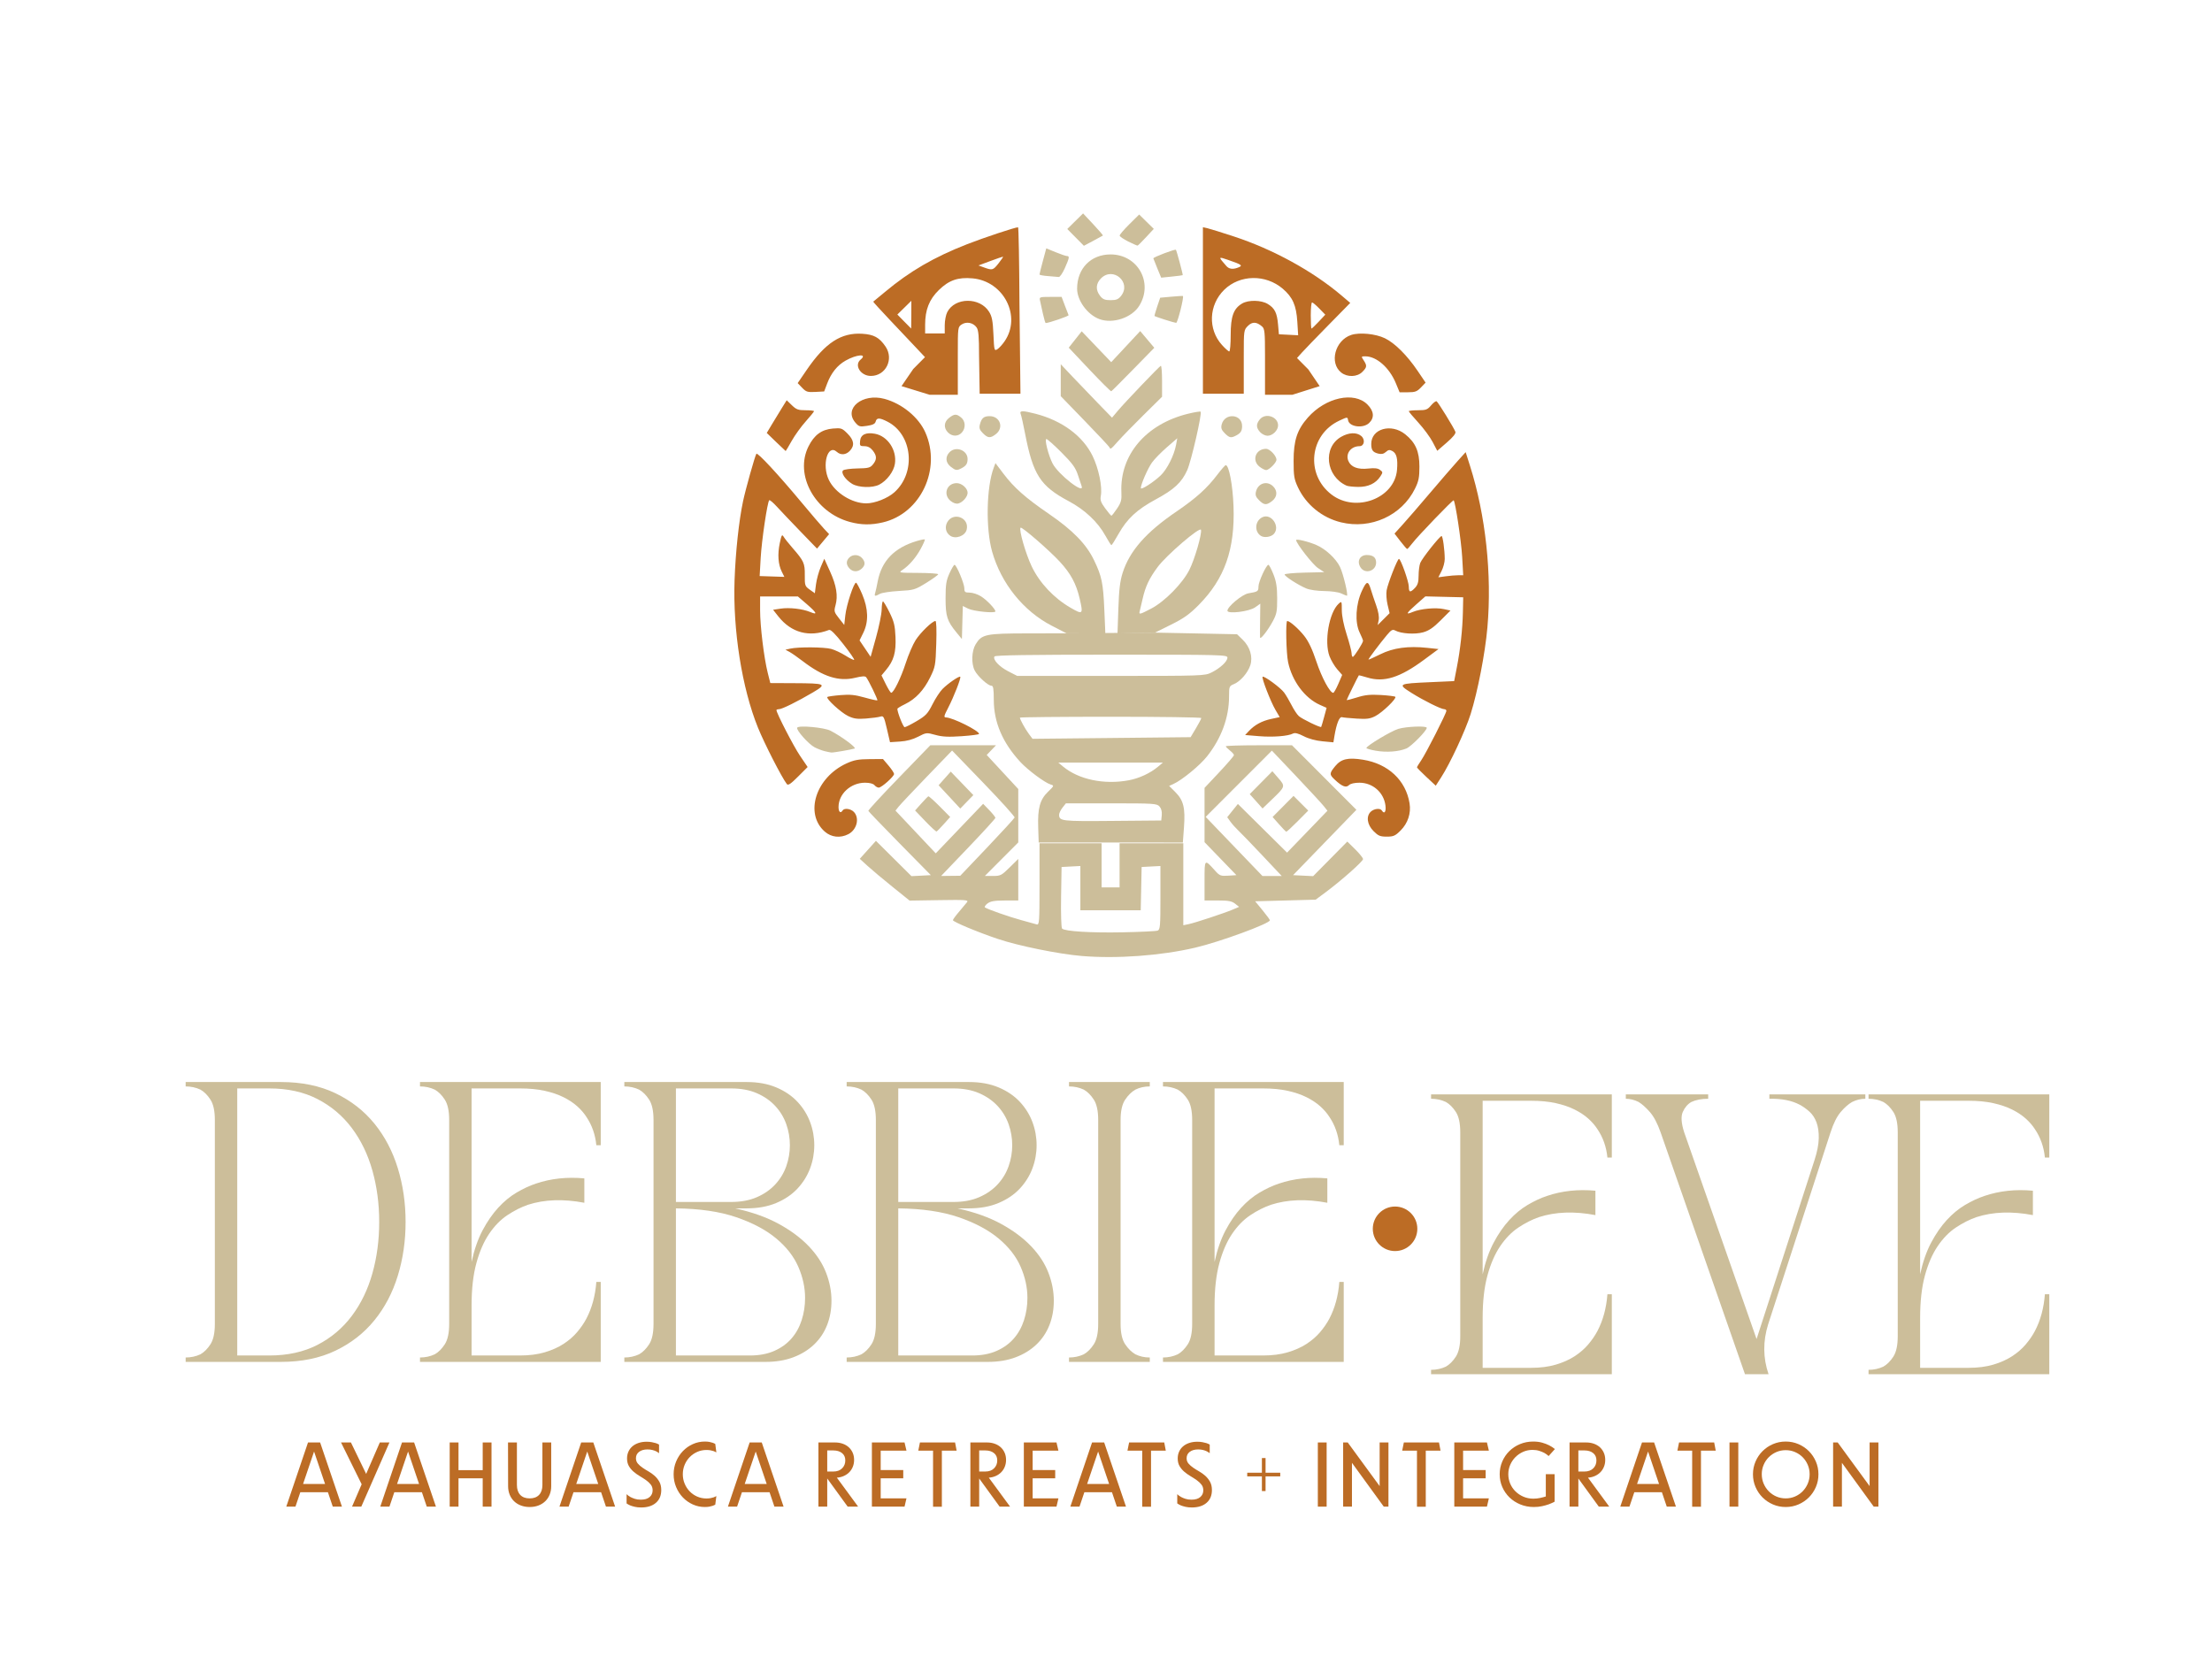 <?xml version="1.0" encoding="utf-8"?>
<svg xmlns="http://www.w3.org/2000/svg" height="3133px" viewBox="0 0 4183.333 3133.333" width="4183px">
    <g id="78f9e7ed-23b3-4521-8d5a-968c00561620">
<g style="">
		<g id="78f9e7ed-23b3-4521-8d5a-968c00561620-child-0">
<path d="M0,3133.334v-3133.334h4200v3133.334z" stroke-linecap="round" style="stroke: none; stroke-width: 0; stroke-dasharray: none; stroke-linecap: butt; stroke-dashoffset: 0; stroke-linejoin: miter; stroke-miterlimit: 4; fill: rgb(11,61,46); fill-opacity: 0; fill-rule: nonzero; opacity: 1;"/>
</g>
</g>
</g>
<g id="a594057e-fa3f-4f38-87eb-8c89ce349759" style="">
<g style="">
      <path d="M-398.444 3.234L-404.224 -13.816L-410.003 3.234ZM-411.448 7.568L-414.001 15.13L-418.817 15.13L-407.402 -18.584L-401.045 -18.584L-389.583 15.13L-394.399 15.13L-396.951 7.568Z" fill="rgb(188, 108, 37)" transform="matrix(3.601 0 0 3.601 2049.536 2795.547) translate(0 -1.268034850454569e-7)"/>
      <path d="M-364.635 -18.584L-379.42 15.13L-384.285 15.13L-379.228 3.378L-390.064 -18.584L-384.863 -18.584L-376.868 -2.064L-369.692 -18.584Z" fill="rgb(188, 108, 37)" transform="matrix(3.601 0 0 3.601 2049.536 2795.547) translate(0 -1.268034850454569e-7)"/>
      <path d="M-349.078 3.234L-354.858 -13.816L-360.637 3.234ZM-362.082 7.568L-364.635 15.13L-369.451 15.13L-358.036 -18.584L-351.679 -18.584L-340.216 15.13L-345.033 15.13L-347.585 7.568Z" fill="rgb(188, 108, 37)" transform="matrix(3.601 0 0 3.601 2049.536 2795.547) translate(0 -1.268034850454569e-7)"/>
      <path d="M-328.369 0.248L-328.369 15.13L-332.992 15.13L-332.992 -18.584L-328.369 -18.584L-328.369 -4.039L-315.654 -4.039L-315.654 -18.584L-311.03 -18.584L-311.03 15.13L-315.654 15.13L-315.654 0.248Z" fill="rgb(188, 108, 37)" transform="matrix(3.601 0 0 3.601 2049.536 2795.547) translate(0 -1.268034850454569e-7)"/>
      <path d="M-302.361 -18.584L-297.689 -18.584L-297.689 3.763Q-297.689 7.087 -295.956 8.941Q-294.222 10.795 -290.995 10.795Q-287.768 10.795 -286.034 8.941Q-284.3 7.087 -284.3 3.763L-284.3 -18.584L-279.677 -18.584L-279.677 4.389Q-279.677 6.798 -280.496 8.82Q-281.314 10.843 -282.807 12.288Q-284.3 13.733 -286.371 14.528Q-288.442 15.322 -290.995 15.322Q-293.499 15.322 -295.594 14.528Q-297.689 13.733 -299.182 12.288Q-300.675 10.843 -301.494 8.82Q-302.313 6.798 -302.313 4.389Z" fill="rgb(188, 108, 37)" transform="matrix(3.601 0 0 3.601 2049.536 2795.547) translate(0 -1.268034850454569e-7)"/>
      <path d="M-254.97 3.234L-260.749 -13.816L-266.529 3.234ZM-267.973 7.568L-270.526 15.13L-275.342 15.13L-263.928 -18.584L-257.57 -18.584L-246.108 15.13L-250.924 15.13L-253.477 7.568Z" fill="rgb(188, 108, 37)" transform="matrix(3.601 0 0 3.601 2049.536 2795.547) translate(0 -1.268034850454569e-7)"/>
      <path d="M-223.038 -17.476L-223.038 -12.949Q-223.713 -13.479 -224.628 -13.96Q-225.446 -14.346 -226.554 -14.635Q-227.662 -14.923 -229.107 -14.923Q-231.852 -14.923 -233.514 -13.671Q-235.175 -12.419 -235.175 -10.3Q-235.175 -8.662 -234.188 -7.507Q-233.2 -6.351 -231.732 -5.339Q-230.263 -4.328 -228.529 -3.341Q-226.795 -2.353 -225.326 -1.029Q-223.857 0.296 -222.87 2.078Q-221.882 3.86 -221.882 6.412Q-221.882 10.699 -224.7 13.131Q-227.517 15.563 -232.43 15.563Q-234.308 15.563 -235.753 15.226Q-237.198 14.889 -238.161 14.504Q-239.269 14.022 -240.088 13.444L-240.088 8.58Q-239.269 9.398 -238.161 10.024Q-237.198 10.554 -235.825 11.012Q-234.453 11.469 -232.623 11.469Q-229.588 11.469 -227.999 10.097Q-226.41 8.724 -226.41 6.557Q-226.41 4.775 -227.397 3.523Q-228.384 2.27 -229.877 1.211Q-231.37 0.151 -233.128 -0.884Q-234.886 -1.92 -236.379 -3.196Q-237.872 -4.472 -238.859 -6.134Q-239.847 -7.795 -239.847 -10.204Q-239.847 -12.13 -239.124 -13.744Q-238.402 -15.357 -237.077 -16.513Q-235.753 -17.669 -233.827 -18.319Q-231.9 -18.969 -229.54 -18.969Q-227.999 -18.969 -226.795 -18.728Q-225.591 -18.487 -224.772 -18.247Q-223.761 -17.91 -223.038 -17.476Z" fill="rgb(188, 108, 37)" transform="matrix(3.601 0 0 3.601 2049.536 2795.547) translate(0 -1.268034850454569e-7)"/>
      <path d="M-215.381 -1.872Q-215.381 -5.436 -214.08 -8.566Q-212.78 -11.697 -210.54 -14.032Q-208.301 -16.368 -205.315 -17.717Q-202.329 -19.065 -199.005 -19.065Q-197.609 -19.065 -196.597 -18.873Q-195.586 -18.68 -194.912 -18.439Q-194.093 -18.15 -193.515 -17.813L-192.937 -13.382Q-193.515 -13.719 -194.286 -14.008Q-194.96 -14.249 -195.923 -14.442Q-196.886 -14.635 -198.139 -14.635Q-200.739 -14.635 -203.003 -13.623Q-205.267 -12.612 -206.952 -10.878Q-208.638 -9.144 -209.601 -6.832Q-210.564 -4.52 -210.564 -1.872Q-210.564 0.729 -209.601 3.041Q-208.638 5.353 -206.976 7.087Q-205.315 8.82 -203.027 9.832Q-200.739 10.843 -198.139 10.843Q-196.886 10.843 -195.923 10.651Q-194.96 10.458 -194.286 10.217Q-193.515 9.928 -192.937 9.591L-193.515 14.07Q-194.093 14.407 -194.912 14.696Q-195.586 14.937 -196.597 15.13Q-197.609 15.322 -199.005 15.322Q-202.329 15.322 -205.315 13.974Q-208.301 12.625 -210.54 10.289Q-212.78 7.953 -214.08 4.823Q-215.381 1.692 -215.381 -1.872Z" fill="rgb(188, 108, 37)" transform="matrix(3.601 0 0 3.601 2049.536 2795.547) translate(0 -1.268034850454569e-7)"/>
      <path d="M-166.496 3.234L-172.276 -13.816L-178.055 3.234ZM-179.5 7.568L-182.052 15.13L-186.869 15.13L-175.454 -18.584L-169.097 -18.584L-157.634 15.13L-162.45 15.13L-165.003 7.568Z" fill="rgb(188, 108, 37)" transform="matrix(3.601 0 0 3.601 2049.536 2795.547) translate(0 -1.268034850454569e-7)"/>
      <path d="" fill="rgb(188, 108, 37)" transform="matrix(3.601 0 0 3.601 2049.536 2795.547) translate(0 -1.268034850454569e-7)"/>
      <path d="M-134.709 -3.316L-131.482 -3.316Q-128.593 -3.316 -126.907 -4.978Q-125.221 -6.64 -125.221 -9.144Q-125.221 -11.648 -126.955 -13.021Q-128.689 -14.394 -131.482 -14.394L-134.709 -14.394ZM-123.969 15.13L-134.709 0.344L-134.709 15.13L-139.333 15.13L-139.333 -18.584L-130.664 -18.584Q-128.448 -18.584 -126.594 -17.934Q-124.74 -17.283 -123.415 -16.079Q-122.091 -14.875 -121.344 -13.19Q-120.598 -11.504 -120.598 -9.433Q-120.598 -7.507 -121.248 -5.869Q-121.898 -4.232 -123.078 -3.003Q-124.258 -1.775 -125.944 -1.005Q-127.629 -0.234 -129.652 -0.09L-118.479 15.13Z" fill="rgb(188, 108, 37)" transform="matrix(3.601 0 0 3.601 2049.536 2795.547) translate(0 -1.268034850454569e-7)"/>
      <path d="M-111.254 15.13L-111.254 -18.584L-94.109 -18.584L-93.097 -14.297L-106.631 -14.297L-106.631 -4.087L-94.783 -4.087L-94.783 0.248L-106.631 0.248L-106.631 10.795L-93.097 10.795L-94.109 15.13Z" fill="rgb(188, 108, 37)" transform="matrix(3.601 0 0 3.601 2049.536 2795.547) translate(0 -1.268034850454569e-7)"/>
      <path d="M-86.884 -14.297L-86.017 -18.584L-67.571 -18.584L-66.753 -14.297L-74.507 -14.297L-74.507 15.178L-79.13 15.178L-79.13 -14.297Z" fill="rgb(188, 108, 37)" transform="matrix(3.601 0 0 3.601 2049.536 2795.547) translate(0 -1.268034850454569e-7)"/>
      <path d="M-54.905 -3.316L-51.678 -3.316Q-48.788 -3.316 -47.102 -4.978Q-45.417 -6.64 -45.417 -9.144Q-45.417 -11.648 -47.151 -13.021Q-48.884 -14.394 -51.678 -14.394L-54.905 -14.394ZM-44.165 15.13L-54.905 0.344L-54.905 15.13L-59.528 15.13L-59.528 -18.584L-50.859 -18.584Q-48.644 -18.584 -46.789 -17.934Q-44.935 -17.283 -43.611 -16.079Q-42.286 -14.875 -41.54 -13.19Q-40.793 -11.504 -40.793 -9.433Q-40.793 -7.507 -41.443 -5.869Q-42.094 -4.232 -43.274 -3.003Q-44.454 -1.775 -46.139 -1.005Q-47.825 -0.234 -49.848 -0.09L-38.674 15.13Z" fill="rgb(188, 108, 37)" transform="matrix(3.601 0 0 3.601 2049.536 2795.547) translate(0 -1.268034850454569e-7)"/>
      <path d="M-31.45 15.13L-31.45 -18.584L-14.304 -18.584L-13.293 -14.297L-26.826 -14.297L-26.826 -4.087L-14.978 -4.087L-14.978 0.248L-26.826 0.248L-26.826 10.795L-13.293 10.795L-14.304 15.13Z" fill="rgb(188, 108, 37)" transform="matrix(3.601 0 0 3.601 2049.536 2795.547) translate(0 -1.268034850454569e-7)"/>
      <path d="M13.341 3.234L7.561 -13.816L1.782 3.234ZM0.337 7.568L-2.215 15.13L-7.032 15.13L4.383 -18.584L10.74 -18.584L22.203 15.13L17.386 15.13L14.834 7.568Z" fill="rgb(188, 108, 37)" transform="matrix(3.601 0 0 3.601 2049.536 2795.547) translate(0 -1.268034850454569e-7)"/>
      <path d="M22.973 -14.297L23.84 -18.584L42.286 -18.584L43.105 -14.297L35.351 -14.297L35.351 15.178L30.727 15.178L30.727 -14.297Z" fill="rgb(188, 108, 37)" transform="matrix(3.601 0 0 3.601 2049.536 2795.547) translate(0 -1.268034850454569e-7)"/>
      <path d="M66.175 -17.476L66.175 -12.949Q65.5 -13.479 64.585 -13.96Q63.767 -14.346 62.659 -14.635Q61.551 -14.923 60.106 -14.923Q57.361 -14.923 55.699 -13.671Q54.038 -12.419 54.038 -10.3Q54.038 -8.662 55.025 -7.507Q56.012 -6.351 57.481 -5.339Q58.95 -4.328 60.684 -3.341Q62.418 -2.353 63.887 -1.029Q65.356 0.296 66.343 2.078Q67.33 3.86 67.33 6.412Q67.33 10.699 64.513 13.131Q61.696 15.563 56.783 15.563Q54.905 15.563 53.46 15.226Q52.015 14.889 51.052 14.504Q49.944 14.022 49.125 13.444L49.125 8.58Q49.944 9.398 51.052 10.024Q52.015 10.554 53.388 11.012Q54.76 11.469 56.59 11.469Q59.625 11.469 61.214 10.097Q62.803 8.724 62.803 6.557Q62.803 4.775 61.816 3.523Q60.829 2.27 59.336 1.211Q57.843 0.151 56.085 -0.884Q54.327 -1.92 52.834 -3.196Q51.341 -4.472 50.353 -6.134Q49.366 -7.795 49.366 -10.204Q49.366 -12.13 50.088 -13.744Q50.811 -15.357 52.135 -16.513Q53.46 -17.669 55.386 -18.319Q57.313 -18.969 59.673 -18.969Q61.214 -18.969 62.418 -18.728Q63.622 -18.487 64.441 -18.247Q65.452 -17.91 66.175 -17.476Z" fill="rgb(188, 108, 37)" transform="matrix(3.601 0 0 3.601 2049.536 2795.547) translate(0 -1.268034850454569e-7)"/>
      <path d="" fill="rgb(188, 108, 37)" transform="matrix(3.601 0 0 3.601 2049.536 2795.547) translate(0 -1.268034850454569e-7)"/>
      <path d="M95.505 6.942L93.579 6.942L93.579 -0.764L85.873 -0.764L85.873 -2.69L93.579 -2.69L93.579 -10.396L95.505 -10.396L95.505 -2.69L103.211 -2.69L103.211 -0.764L95.505 -0.764Z" fill="rgb(188, 108, 37)" transform="matrix(3.601 0 0 3.601 2049.536 2795.547) translate(0 -1.268034850454569e-7)"/>
      <path d="" fill="rgb(188, 108, 37)" transform="matrix(3.601 0 0 3.601 2049.536 2795.547) translate(0 -1.268034850454569e-7)"/>
      <path d="M122.958 -18.584L127.581 -18.584L127.581 15.13L122.958 15.13Z" fill="rgb(188, 108, 37)" transform="matrix(3.601 0 0 3.601 2049.536 2795.547) translate(0 -1.268034850454569e-7)"/>
      <path d="M160.042 -18.584L160.042 15.13L157.586 15.13L140.874 -7.892L140.874 15.13L136.25 15.13L136.25 -18.584L138.658 -18.584L155.419 4.341L155.419 -18.584Z" fill="rgb(188, 108, 37)" transform="matrix(3.601 0 0 3.601 2049.536 2795.547) translate(0 -1.268034850454569e-7)"/>
      <path d="M167.267 -14.297L168.134 -18.584L186.58 -18.584L187.398 -14.297L179.644 -14.297L179.644 15.178L175.021 15.178L175.021 -14.297Z" fill="rgb(188, 108, 37)" transform="matrix(3.601 0 0 3.601 2049.536 2795.547) translate(0 -1.268034850454569e-7)"/>
      <path d="M194.623 15.13L194.623 -18.584L211.768 -18.584L212.78 -14.297L199.246 -14.297L199.246 -4.087L211.094 -4.087L211.094 0.248L199.246 0.248L199.246 10.795L212.78 10.795L211.768 15.13Z" fill="rgb(188, 108, 37)" transform="matrix(3.601 0 0 3.601 2049.536 2795.547) translate(0 -1.268034850454569e-7)"/>
      <path d="M218.463 -1.872Q218.463 -5.436 219.811 -8.566Q221.16 -11.697 223.52 -14.032Q225.88 -16.368 229.107 -17.717Q232.334 -19.065 236.042 -19.065Q238.739 -19.065 240.834 -18.463Q242.929 -17.861 244.422 -17.091Q246.156 -16.224 247.456 -15.116L244.181 -11.456Q243.17 -12.371 241.918 -13.093Q240.81 -13.671 239.245 -14.177Q237.68 -14.683 235.705 -14.683Q233.056 -14.683 230.744 -13.647Q228.432 -12.612 226.699 -10.854Q224.965 -9.096 223.977 -6.784Q222.99 -4.472 222.99 -1.92Q222.99 0.681 223.977 3.017Q224.965 5.353 226.747 7.111Q228.529 8.869 230.937 9.904Q233.345 10.94 236.138 10.94Q237.969 10.94 239.654 10.578Q241.34 10.217 242.688 9.784L242.688 -1.92L247.312 -1.92L247.312 12.529Q245.867 13.299 244.181 13.926Q242.688 14.455 240.714 14.889Q238.739 15.322 236.427 15.322Q232.623 15.322 229.323 13.974Q226.024 12.625 223.616 10.289Q221.208 7.953 219.835 4.823Q218.463 1.692 218.463 -1.872Z" fill="rgb(188, 108, 37)" transform="matrix(3.601 0 0 3.601 2049.536 2795.547) translate(0 -1.268034850454569e-7)"/>
      <path d="M259.786 -3.316L263.013 -3.316Q265.902 -3.316 267.588 -4.978Q269.274 -6.64 269.274 -9.144Q269.274 -11.648 267.54 -13.021Q265.806 -14.394 263.013 -14.394L259.786 -14.394ZM270.526 15.13L259.786 0.344L259.786 15.13L255.162 15.13L255.162 -18.584L263.832 -18.584Q266.047 -18.584 267.901 -17.934Q269.755 -17.283 271.08 -16.079Q272.404 -14.875 273.151 -13.19Q273.897 -11.504 273.897 -9.433Q273.897 -7.507 273.247 -5.869Q272.597 -4.232 271.417 -3.003Q270.237 -1.775 268.551 -1.005Q266.866 -0.234 264.843 -0.09L276.016 15.13Z" fill="rgb(188, 108, 37)" transform="matrix(3.601 0 0 3.601 2049.536 2795.547) translate(0 -1.268034850454569e-7)"/>
      <path d="M302.168 3.234L296.389 -13.816L290.61 3.234ZM289.165 7.568L286.612 15.13L281.796 15.13L293.21 -18.584L299.568 -18.584L311.03 15.13L306.214 15.13L303.661 7.568Z" fill="rgb(188, 108, 37)" transform="matrix(3.601 0 0 3.601 2049.536 2795.547) translate(0 -1.268034850454569e-7)"/>
      <path d="M311.801 -14.297L312.668 -18.584L331.114 -18.584L331.933 -14.297L324.178 -14.297L324.178 15.178L319.555 15.178L319.555 -14.297Z" fill="rgb(188, 108, 37)" transform="matrix(3.601 0 0 3.601 2049.536 2795.547) translate(0 -1.268034850454569e-7)"/>
      <path d="M339.157 -18.584L343.78 -18.584L343.78 15.13L339.157 15.13Z" fill="rgb(188, 108, 37)" transform="matrix(3.601 0 0 3.601 2049.536 2795.547) translate(0 -1.268034850454569e-7)"/>
      <path d="M351.486 -1.872Q351.486 -5.436 352.835 -8.566Q354.183 -11.697 356.519 -14.032Q358.855 -16.368 361.986 -17.717Q365.116 -19.065 368.68 -19.065Q372.244 -19.065 375.375 -17.717Q378.505 -16.368 380.841 -14.032Q383.177 -11.697 384.526 -8.566Q385.874 -5.436 385.874 -1.872Q385.874 1.692 384.526 4.823Q383.177 7.953 380.841 10.289Q378.505 12.625 375.375 13.974Q372.244 15.322 368.68 15.322Q365.116 15.322 361.986 13.974Q358.855 12.625 356.519 10.289Q354.183 7.953 352.835 4.823Q351.486 1.692 351.486 -1.872ZM356.11 -1.92Q356.11 0.729 357.097 3.041Q358.085 5.353 359.794 7.087Q361.504 8.82 363.792 9.808Q366.079 10.795 368.68 10.795Q371.281 10.795 373.569 9.808Q375.856 8.82 377.566 7.087Q379.276 5.353 380.263 3.041Q381.25 0.729 381.25 -1.92Q381.25 -4.52 380.263 -6.832Q379.276 -9.144 377.566 -10.854Q375.856 -12.564 373.569 -13.551Q371.281 -14.538 368.68 -14.538Q366.079 -14.538 363.792 -13.551Q361.504 -12.564 359.794 -10.854Q358.085 -9.144 357.097 -6.832Q356.11 -4.52 356.11 -1.92Z" fill="rgb(188, 108, 37)" transform="matrix(3.601 0 0 3.601 2049.536 2795.547) translate(0 -1.268034850454569e-7)"/>
      <path d="M417.372 -18.584L417.372 15.13L414.916 15.13L398.204 -7.892L398.204 15.13L393.58 15.13L393.58 -18.584L395.988 -18.584L412.748 4.341L412.748 -18.584Z" fill="rgb(188, 108, 37)" transform="matrix(3.601 0 0 3.601 2049.536 2795.547) translate(0 -1.268034850454569e-7)"/>
    </g>
  </g>
<g id="33516630-41eb-49a9-88c4-4cf8ab6e6d53">
<g style="">
		<g id="33516630-41eb-49a9-88c4-4cf8ab6e6d53-child-0">
<path d="M2596.254,2324.455c0,-23.256 18.853,-42.108 42.108,-42.108c23.256,0 42.108,18.853 42.108,42.108c0,23.256 -18.853,42.108 -42.108,42.108c-23.256,0 -42.108,-18.853 -42.108,-42.108z" stroke-linecap="round" style="stroke: rgb(193,193,193); stroke-width: 0; stroke-dasharray: none; stroke-linecap: butt; stroke-dashoffset: 0; stroke-linejoin: miter; stroke-miterlimit: 4; fill: rgb(188,108,37); fill-rule: nonzero; opacity: 1;"/>
</g>
</g>
</g>
<g id="056d50bb-09f5-4e81-8f42-4fac825e157e" style="">
<g style="">
      <path d="M-96.805 -62.623L-96.805 -36.98L-98.59 -36.98Q-99.239 -43.472 -102.648 -48.503Q-104.108 -50.775 -106.38 -52.804Q-108.652 -54.832 -111.898 -56.455Q-115.144 -58.078 -119.526 -59.052Q-123.908 -60.026 -129.588 -60.026L-149.226 -60.026L-149.226 10.409Q-147.603 2.944 -144.763 -2.412Q-141.923 -7.767 -138.433 -11.581Q-134.944 -15.395 -130.968 -17.748Q-126.992 -20.102 -123.097 -21.4Q-114.008 -24.484 -103.459 -23.51L-103.459 -13.61Q-116.28 -16.044 -126.342 -12.798Q-130.562 -11.338 -134.701 -8.579Q-138.839 -5.82 -142.085 -1.032Q-145.331 3.755 -147.278 10.896Q-149.226 18.037 -149.226 28.099L-149.226 48.386L-129.588 48.386Q-123.908 48.386 -119.526 47.088Q-115.144 45.789 -111.898 43.68Q-108.652 41.57 -106.38 38.892Q-104.108 36.214 -102.648 33.455Q-99.239 26.963 -98.59 18.524L-96.805 18.524L-96.805 50.983L-170.162 50.983L-170.162 49.198Q-166.916 49.198 -164.157 47.899Q-161.885 46.601 -160.099 43.842Q-158.314 41.083 -158.314 35.565L-158.314 -47.205Q-158.314 -52.723 -160.099 -55.482Q-161.885 -58.241 -164.157 -59.539Q-166.916 -60.837 -170.162 -60.837L-170.162 -62.623Z" fill="rgb(204, 190, 154)" transform="matrix(4.66 0 0 4.66 3499.402 2361.97) translate(0 -1.584469657700538e-7)"/>
      <path d="M6.089 -62.623L6.089 -60.837Q3.33 -60.837 0.733 -59.539Q-1.539 -58.241 -3.892 -55.482Q-6.245 -52.723 -8.031 -47.205L-33.348 30.696Q-36.594 41.083 -33.186 50.983L-42.761 50.983L-77.005 -47.205Q-78.953 -52.723 -81.387 -55.482Q-83.822 -58.241 -85.931 -59.539Q-88.528 -60.837 -91.125 -60.837L-91.125 -62.623L-57.692 -62.623L-57.692 -60.837Q-61.75 -60.837 -64.509 -59.539Q-66.781 -58.241 -67.998 -55.482Q-69.215 -52.723 -67.43 -47.205L-38.055 36.701L-14.522 -36.006Q-12.899 -41.038 -12.818 -44.77Q-12.737 -48.503 -13.711 -51.181Q-14.685 -53.859 -16.551 -55.563Q-18.417 -57.267 -20.527 -58.403Q-25.396 -61 -32.861 -60.837L-32.861 -62.623Z" fill="rgb(204, 190, 154)" transform="matrix(4.66 0 0 4.66 3499.402 2361.97) translate(0 -1.584469657700538e-7)"/>
      <path d="M80.744 -62.623L80.744 -36.98L78.959 -36.98Q78.31 -43.472 74.901 -48.503Q73.441 -50.775 71.169 -52.804Q68.896 -54.832 65.651 -56.455Q62.405 -58.078 58.023 -59.052Q53.641 -60.026 47.961 -60.026L28.323 -60.026L28.323 10.409Q29.946 2.944 32.786 -2.412Q35.626 -7.767 39.116 -11.581Q42.605 -15.395 46.581 -17.748Q50.557 -20.102 54.452 -21.4Q63.541 -24.484 74.09 -23.51L74.09 -13.61Q61.269 -16.044 51.207 -12.798Q46.987 -11.338 42.848 -8.579Q38.71 -5.82 35.464 -1.032Q32.218 3.755 30.271 10.896Q28.323 18.037 28.323 28.099L28.323 48.386L47.961 48.386Q53.641 48.386 58.023 47.088Q62.405 45.789 65.651 43.68Q68.896 41.57 71.169 38.892Q73.441 36.214 74.901 33.455Q78.31 26.963 78.959 18.524L80.744 18.524L80.744 50.983L7.387 50.983L7.387 49.198Q10.633 49.198 13.392 47.899Q15.664 46.601 17.45 43.842Q19.235 41.083 19.235 35.565L19.235 -47.205Q19.235 -52.723 17.45 -55.482Q15.664 -58.241 13.392 -59.539Q10.633 -60.837 7.387 -60.837L7.387 -62.623Z" fill="rgb(204, 190, 154)" transform="matrix(4.66 0 0 4.66 3499.402 2361.97) translate(0 -1.584469657700538e-7)"/>
    </g>
  </g>
<g id="d36ba409-3ed7-4faf-a369-89b780380c01" style="">
<g style="">
      <path d="M-150.916 -62.623Q-138.257 -62.623 -128.763 -58.078Q-119.269 -53.534 -112.94 -45.744Q-106.61 -37.954 -103.445 -27.648Q-100.281 -17.343 -100.281 -5.82Q-100.281 5.703 -103.445 16.009Q-106.61 26.314 -112.94 34.104Q-119.269 41.894 -128.763 46.439Q-138.257 50.983 -150.916 50.983L-189.542 50.983L-189.542 49.198Q-186.296 49.198 -183.537 47.899Q-181.265 46.601 -179.48 43.842Q-177.695 41.083 -177.695 35.565L-177.695 -47.205Q-177.695 -52.723 -179.48 -55.482Q-181.265 -58.241 -183.537 -59.539Q-186.296 -60.837 -189.542 -60.837L-189.542 -62.623ZM-155.623 48.386Q-144.425 48.386 -136.066 44.085Q-127.708 39.785 -122.109 32.319Q-116.51 24.854 -113.751 15.035Q-110.992 5.216 -110.992 -5.82Q-110.992 -16.856 -113.751 -26.675Q-116.51 -36.493 -122.109 -43.959Q-127.708 -51.424 -136.066 -55.725Q-144.425 -60.026 -155.623 -60.026L-168.606 -60.026L-168.606 48.386Z" fill="rgb(204, 190, 154)" transform="matrix(4.66 0 0 4.66 1234.332 2338.633) translate(0 -1.584469657700538e-7)"/>
      <path d="M-21.082 -62.623L-21.082 -36.98L-22.867 -36.98Q-23.516 -43.472 -26.924 -48.503Q-28.385 -50.775 -30.657 -52.804Q-32.929 -54.832 -36.175 -56.455Q-39.421 -58.078 -43.803 -59.052Q-48.185 -60.026 -53.865 -60.026L-73.502 -60.026L-73.502 10.409Q-71.879 2.944 -69.039 -2.412Q-66.199 -7.767 -62.71 -11.581Q-59.221 -15.395 -55.244 -17.748Q-51.268 -20.102 -47.373 -21.4Q-38.285 -24.484 -27.736 -23.51L-27.736 -13.61Q-40.557 -16.044 -50.619 -12.798Q-54.839 -11.338 -58.977 -8.579Q-63.116 -5.82 -66.361 -1.032Q-69.607 3.755 -71.555 10.896Q-73.502 18.037 -73.502 28.099L-73.502 48.386L-53.865 48.386Q-48.185 48.386 -43.803 47.088Q-39.421 45.789 -36.175 43.68Q-32.929 41.57 -30.657 38.892Q-28.385 36.214 -26.924 33.455Q-23.516 26.963 -22.867 18.524L-21.082 18.524L-21.082 50.983L-94.438 50.983L-94.438 49.198Q-91.192 49.198 -88.433 47.899Q-86.161 46.601 -84.376 43.842Q-82.591 41.083 -82.591 35.565L-82.591 -47.205Q-82.591 -52.723 -84.376 -55.482Q-86.161 -58.241 -88.433 -59.539Q-91.192 -60.837 -94.438 -60.837L-94.438 -62.623Z" fill="rgb(204, 190, 154)" transform="matrix(4.66 0 0 4.66 1234.332 2338.633) translate(0 -1.584469657700538e-7)"/>
      <path d="M33.449 -11.338Q43.836 -9.066 51.22 -5.008Q58.604 -0.951 63.392 4.08Q68.18 9.111 70.371 14.791Q72.562 20.472 72.562 26.152Q72.562 31.508 70.776 36.052Q68.991 40.596 65.502 43.923Q62.013 47.25 57.063 49.116Q52.113 50.983 45.783 50.983L-11.506 50.983L-11.506 49.198Q-8.26 49.198 -5.501 47.899Q-3.229 46.601 -1.444 43.842Q0.341 41.083 0.341 35.565L0.341 -47.205Q0.341 -52.723 -1.444 -55.482Q-3.229 -58.241 -5.501 -59.539Q-8.26 -60.837 -11.506 -60.837L-11.506 -62.623L38.156 -62.623Q44.972 -62.623 50.165 -60.432Q55.359 -58.241 58.767 -54.589Q62.175 -50.937 63.879 -46.393Q65.583 -41.849 65.583 -36.98Q65.583 -32.111 63.879 -27.567Q62.175 -23.023 58.767 -19.371Q55.359 -15.72 50.165 -13.529Q44.972 -11.338 38.156 -11.338ZM9.43 -60.026L9.43 -13.935L31.826 -13.935Q37.831 -13.935 42.294 -15.882Q46.757 -17.83 49.759 -21.075Q52.762 -24.321 54.223 -28.46Q55.683 -32.598 55.683 -36.98Q55.683 -41.362 54.223 -45.501Q52.762 -49.639 49.759 -52.885Q46.757 -56.131 42.294 -58.078Q37.831 -60.026 31.826 -60.026ZM39.454 48.386Q45.134 48.386 49.354 46.52Q53.573 44.653 56.332 41.489Q59.091 38.324 60.471 34.023Q61.85 29.722 61.85 25.016Q61.85 18.686 59.091 12.357Q56.332 6.028 50.084 0.834Q43.836 -4.359 33.855 -7.767Q23.874 -11.176 9.43 -11.338L9.43 48.386Z" fill="rgb(204, 190, 154)" transform="matrix(4.66 0 0 4.66 1234.332 2338.633) translate(0 -1.584469657700538e-7)"/>
      <path d="M123.684 -11.338Q134.071 -9.066 141.455 -5.008Q148.84 -0.951 153.627 4.08Q158.415 9.111 160.606 14.791Q162.797 20.472 162.797 26.152Q162.797 31.508 161.012 36.052Q159.226 40.596 155.737 43.923Q152.248 47.25 147.298 49.116Q142.348 50.983 136.018 50.983L78.729 50.983L78.729 49.198Q81.975 49.198 84.734 47.899Q87.006 46.601 88.791 43.842Q90.576 41.083 90.576 35.565L90.576 -47.205Q90.576 -52.723 88.791 -55.482Q87.006 -58.241 84.734 -59.539Q81.975 -60.837 78.729 -60.837L78.729 -62.623L128.391 -62.623Q135.207 -62.623 140.4 -60.432Q145.594 -58.241 149.002 -54.589Q152.41 -50.937 154.114 -46.393Q155.818 -41.849 155.818 -36.98Q155.818 -32.111 154.114 -27.567Q152.41 -23.023 149.002 -19.371Q145.594 -15.72 140.4 -13.529Q135.207 -11.338 128.391 -11.338ZM99.665 -60.026L99.665 -13.935L122.061 -13.935Q128.066 -13.935 132.529 -15.882Q136.992 -17.83 139.995 -21.075Q142.997 -24.321 144.458 -28.46Q145.918 -32.598 145.918 -36.98Q145.918 -41.362 144.458 -45.501Q142.997 -49.639 139.995 -52.885Q136.992 -56.131 132.529 -58.078Q128.066 -60.026 122.061 -60.026ZM129.689 48.386Q135.369 48.386 139.589 46.52Q143.808 44.653 146.567 41.489Q149.326 38.324 150.706 34.023Q152.085 29.722 152.085 25.016Q152.085 18.686 149.326 12.357Q146.567 6.028 140.319 0.834Q134.071 -4.359 124.09 -7.767Q114.109 -11.176 99.665 -11.338L99.665 48.386Z" fill="rgb(204, 190, 154)" transform="matrix(4.66 0 0 4.66 1234.332 2338.633) translate(0 -1.584469657700538e-7)"/>
      <path d="M168.964 -62.623L201.747 -62.623L201.747 -60.837Q198.501 -60.837 195.905 -59.539Q193.633 -58.241 191.766 -55.482Q189.9 -52.723 189.9 -47.205L189.9 35.565Q189.9 41.083 191.766 43.842Q193.633 46.601 195.905 47.899Q198.501 49.198 201.747 49.198L201.747 50.983L168.964 50.983L168.964 49.198Q172.21 49.198 174.969 47.899Q177.241 46.601 179.026 43.842Q180.811 41.083 180.811 35.565L180.811 -47.205Q180.811 -52.723 179.026 -55.482Q177.241 -58.241 174.969 -59.539Q172.21 -60.837 168.964 -60.837Z" fill="rgb(204, 190, 154)" transform="matrix(4.66 0 0 4.66 1234.332 2338.633) translate(0 -1.584469657700538e-7)"/>
      <path d="M280.459 -62.623L280.459 -36.98L278.674 -36.98Q278.025 -43.472 274.617 -48.503Q273.156 -50.775 270.884 -52.804Q268.612 -54.832 265.366 -56.455Q262.12 -58.078 257.738 -59.052Q253.356 -60.026 247.676 -60.026L228.039 -60.026L228.039 10.409Q229.662 2.944 232.502 -2.412Q235.342 -7.767 238.831 -11.581Q242.321 -15.395 246.297 -17.748Q250.273 -20.102 254.168 -21.4Q263.256 -24.484 273.805 -23.51L273.805 -13.61Q260.984 -16.044 250.922 -12.798Q246.702 -11.338 242.564 -8.579Q238.425 -5.82 235.18 -1.032Q231.934 3.755 229.986 10.896Q228.039 18.037 228.039 28.099L228.039 48.386L247.676 48.386Q253.356 48.386 257.738 47.088Q262.12 45.789 265.366 43.68Q268.612 41.57 270.884 38.892Q273.156 36.214 274.617 33.455Q278.025 26.963 278.674 18.524L280.459 18.524L280.459 50.983L207.103 50.983L207.103 49.198Q210.349 49.198 213.108 47.899Q215.38 46.601 217.165 43.842Q218.95 41.083 218.95 35.565L218.95 -47.205Q218.95 -52.723 217.165 -55.482Q215.38 -58.241 213.108 -59.539Q210.349 -60.837 207.103 -60.837L207.103 -62.623Z" fill="rgb(204, 190, 154)" transform="matrix(4.66 0 0 4.66 1234.332 2338.633) translate(0 -1.584469657700538e-7)"/>
    </g>
  </g>
<g id="58f7c547-4092-405a-b1a7-3bc836f7db1f">
<g style="">
		<g id="58f7c547-4092-405a-b1a7-3bc836f7db1f-child-0">
<path d="M 924.73 3886.98 C 808.43 3784.83 873.38 3580.45 1047.60 3500.60 C 1089.79 3481.35 1114.22 3476.73 1176.86 3476.27 L 1254.12 3475.71 L 1285.49 3512.72 C 1302.70 3533.08 1316.86 3554.45 1316.95 3560.18 C 1317.14 3574.34 1246.26 3637.62 1230.25 3637.62 C 1223.22 3637.62 1212.30 3631.42 1206.01 3623.74 C 1198.89 3615.14 1178.53 3609.86 1152.53 3609.86 C 1071.48 3609.86 1002.46 3673.24 1002.46 3747.72 C 1002.46 3775.75 1014.21 3785.56 1025.59 3767.15 C 1035.21 3751.51 1072.69 3756.88 1090.36 3776.40 C 1122.47 3811.93 1105.81 3876.51 1058.16 3901.22 C 1012.64 3924.72 961.56 3919.35 924.74 3886.97 Z M 4031.70 3883.74 C 3995.15 3847.19 3988.77 3798.90 4017.17 3773.17 C 4035.95 3756.24 4070.09 3752.81 4078.88 3767.16 C 4093.13 3790.29 4104.14 3774.38 4099.24 3737.92 C 4089.43 3664.18 4026.89 3609.87 3951.94 3609.87 C 3923.81 3609.87 3901.05 3615.14 3892.54 3623.75 C 3876.26 3639.94 3853.86 3631.34 3812.88 3593.12 C 3780.87 3563.33 3781.14 3557.04 3815.19 3515.68 C 3848.87 3474.88 3887.54 3465.90 3972.30 3479.60 C 4114.97 3502.55 4214.81 3596.18 4235.90 3726.82 C 4244.97 3782.80 4226.37 3839.24 4185.47 3880.13 C 4154.84 3910.85 4144.94 3915.20 4106.82 3915.20 C 4068.70 3915.20 4058.61 3910.67 4031.69 3883.74 Z M 709.62 3617.37 C 680.47 3579.25 582.77 3388.19 546.13 3297.70 C 455.83 3074.81 403.55 2744.87 413.73 2462.58 C 419.56 2301.40 438.25 2127.64 461.57 2016.80 C 475.82 1949.07 528.46 1761.25 537.25 1747.00 C 543.26 1737.10 659.84 1862.56 791.97 2021.24 C 847.95 2088.41 906.24 2156.60 921.50 2172.70 L 949.16 2202.03 L 914.93 2242.93 L 880.70 2283.92 L 785.96 2185.94 C 733.87 2132.00 674.10 2069.17 653.28 2046.32 C 632.37 2023.37 612.94 2007.09 610.07 2009.96 C 599.43 2020.60 567.32 2236.92 561.68 2336.39 L 555.85 2439.46 L 625.80 2441.77 L 695.75 2444.08 L 681.32 2415.12 C 660.50 2373.48 656.43 2316.86 669.57 2253.76 C 679.47 2206.57 682.52 2201.39 691.41 2216.47 C 697.15 2226.19 719.44 2254.41 741.10 2279.20 C 806.61 2354.51 812.07 2366.54 811.42 2434.36 C 810.86 2493.02 812.25 2497.00 839.64 2516.43 L 868.32 2536.88 L 874.89 2486.08 C 878.50 2458.14 890.53 2414.19 901.63 2388.37 L 921.80 2341.55 L 954.46 2413.53 C 990.82 2493.56 1000.17 2551.76 985.27 2605.43 C 976.11 2638.83 977.41 2643.73 1005.16 2678.80 L 1034.86 2716.36 L 1040.97 2661.22 C 1047.45 2602.65 1089.18 2475.99 1101.57 2477.10 C 1105.55 2477.47 1121.19 2506.62 1136.17 2541.87 C 1171.24 2624.59 1173.55 2697.68 1142.83 2760.50 L 1121.55 2803.89 L 1152.92 2850.34 L 1184.19 2896.88 L 1215.00 2786.13 C 1231.93 2725.25 1246.18 2654.56 1246.74 2629.21 C 1247.20 2603.77 1250.53 2582.95 1254.05 2582.95 C 1257.57 2582.86 1274.22 2610.89 1291.06 2645.13 C 1316.78 2697.31 1322.24 2719.80 1325.02 2784.56 C 1328.72 2871.72 1315.40 2918.26 1271.91 2970.63 L 1245.73 3002.18 L 1269.79 3051.03 C 1283.11 3077.86 1296.90 3100.07 1300.51 3100.44 C 1313.93 3101.64 1355.65 3016.80 1382.76 2933.06 C 1398.12 2885.50 1423.47 2826.66 1439.01 2802.32 C 1466.86 2758.83 1534.13 2693.88 1551.24 2693.88 C 1556.51 2693.88 1558.36 2744.77 1555.87 2822.49 C 1551.98 2945.45 1550.41 2953.97 1521.17 3013.37 C 1485.18 3086.46 1438.73 3135.96 1378.78 3165.02 C 1355.00 3176.49 1335.57 3188.34 1335.57 3191.20 C 1335.57 3211.74 1368.69 3295.29 1376.84 3295.29 C 1382.30 3295.29 1413.29 3279.65 1445.59 3260.59 C 1496.94 3230.24 1507.95 3218.40 1534.51 3165.75 C 1551.16 3132.63 1576.70 3093.58 1591.32 3078.87 C 1622.50 3047.50 1685.79 3003.93 1691.71 3009.85 C 1697.45 3015.68 1655.53 3123.19 1622.69 3186.57 C 1598.82 3232.65 1597.34 3239.86 1611.12 3240.14 C 1649.42 3241.16 1798.20 3315.27 1798.20 3333.40 C 1798.20 3336.92 1753.97 3342.75 1699.85 3346.45 C 1623.70 3351.63 1590.12 3349.97 1550.79 3339.05 C 1501.10 3325.26 1499.25 3325.45 1453.64 3349.04 C 1422.83 3365.05 1387.95 3374.39 1350.57 3376.70 L 1293.95 3380.31 L 1276.37 3304.72 C 1260.18 3235.33 1257.13 3229.59 1239.36 3235.42 C 1228.63 3238.84 1191.99 3243.84 1157.85 3246.43 C 1107.33 3250.22 1088.46 3247.45 1055.89 3231.72 C 1016.01 3212.38 930.06 3133.37 939.03 3124.30 C 941.71 3121.71 974.84 3116.90 1012.59 3113.75 C 1067.36 3109.12 1095.31 3111.90 1150.08 3127.35 C 1187.92 3138.08 1220.40 3145.21 1222.34 3143.36 C 1225.95 3139.66 1172.65 3029.46 1158.87 3012.35 C 1153.23 3005.23 1135.18 3006.15 1096.60 3015.59 C 1004.45 3038.07 915.25 3009.85 800.06 2921.59 C 771.47 2899.66 737.70 2876.07 724.93 2869.13 L 701.80 2856.55 L 729.56 2850.35 C 774.90 2840.17 920.99 2841.28 960.87 2852.11 C 981.23 2857.57 1017.77 2874.78 1042.20 2890.23 C 1066.53 2905.68 1088.55 2916.32 1091.05 2913.82 C 1093.55 2911.32 1065.61 2870.98 1028.97 2824.35 C 984.19 2767.26 957.91 2741.08 948.84 2744.59 C 836.24 2787.71 735.20 2760.87 661.74 2668.16 L 631.85 2630.32 L 674.23 2623.94 C 724.29 2616.45 798.86 2624.96 842.16 2643.09 C 886.11 2661.41 880.37 2648.27 822.73 2598.49 L 772.40 2555.10 L 558.39 2555.10 L 558.39 2633.28 C 558.39 2723.31 580.23 2902.43 601.51 2987.28 L 616.13 3045.48 L 751.49 3046.13 C 931.26 3046.96 938.48 3050.48 857.99 3098.13 C 770.83 3149.67 682.10 3193.52 665.08 3193.52 C 657.31 3193.52 650.92 3195.83 650.92 3198.61 C 650.92 3215.36 747.61 3402.90 784.06 3456.75 L 827.55 3520.96 L 773.24 3575.27 C 731.23 3617.28 716.80 3626.81 709.68 3617.37 Z M 4331.01 3577.12 C 4301.77 3549.73 4277.81 3525.31 4277.81 3522.81 C 4277.81 3520.31 4288.64 3502.36 4301.87 3483.02 C 4329.54 3442.59 4444.36 3216.92 4444.36 3202.86 C 4444.36 3197.77 4439.18 3193.51 4432.79 3193.51 C 4414.29 3193.51 4314.08 3143.64 4245.52 3100.34 C 4166.87 3050.65 4170.58 3048.53 4353.03 3040.48 L 4488.49 3034.37 L 4503.11 2958.96 C 4523.47 2854.78 4535.86 2741.62 4537.90 2642.99 L 4539.66 2559.72 L 4432.52 2557.13 L 4325.38 2554.54 L 4276.16 2597.93 C 4215.83 2651.22 4211.21 2660.57 4254.05 2642.71 C 4298.00 2624.30 4384.51 2616.43 4430.49 2626.61 L 4467.50 2634.75 L 4411.99 2690.36 C 4370.45 2731.90 4345.37 2748.93 4312.53 2758.09 C 4266.55 2770.86 4188.27 2765.86 4154.96 2748.00 C 4139.88 2739.95 4132.38 2743.93 4107.96 2773.17 C 4067.06 2822.12 4000.82 2910.29 4003.22 2912.70 C 4004.33 2913.81 4034.49 2900.12 4070.39 2882.35 C 4143.95 2845.80 4228.05 2834.42 4337.41 2846.17 L 4399.86 2852.83 L 4318.07 2913.43 C 4181.23 3014.84 4090.83 3043.06 3996.09 3013.91 C 3970.83 3006.23 3949.46 3000.77 3948.53 3001.88 C 3944.46 3006.69 3879.97 3137.98 3879.97 3141.41 C 3879.97 3143.54 3905.97 3137.06 3937.80 3126.98 C 3983.14 3112.55 4012.19 3109.59 4072.52 3113.01 C 4114.80 3115.51 4152.00 3120.13 4155.24 3123.28 C 4164.40 3132.53 4082.61 3211.64 4042.45 3232.37 C 4012.19 3248.01 3994.06 3250.41 3936.05 3246.71 C 3897.56 3244.30 3860.00 3240.70 3852.59 3238.66 C 3838.34 3234.96 3821.96 3276.41 3810.58 3345.16 L 3804.66 3381.15 L 3742.85 3375.32 C 3704.45 3371.71 3664.20 3360.79 3636.45 3346.36 C 3605.55 3330.35 3586.86 3325.73 3576.22 3331.28 C 3547.81 3346.27 3462.32 3352.84 3383.21 3346.27 L 3304.75 3339.79 L 3326.22 3316.94 C 3359.07 3281.97 3400.05 3259.85 3452.70 3248.56 L 3500.53 3238.29 L 3476.38 3197.12 C 3449.09 3150.58 3397.09 3016.42 3403.75 3009.76 C 3411.06 3002.45 3504.97 3071.29 3525.42 3098.95 C 3536.06 3113.29 3555.12 3145.67 3567.89 3170.84 C 3580.66 3196.01 3598.98 3223.76 3608.60 3232.37 C 3626.83 3248.93 3731.38 3299.54 3735.45 3293.90 C 3736.75 3292.14 3744.15 3267.07 3751.92 3238.20 L 3766.08 3185.74 L 3728.15 3168.90 C 3642.57 3130.69 3570.86 3034.46 3548.10 2927.04 C 3537.27 2876.24 3533.48 2693.88 3543.20 2693.88 C 3557.45 2693.88 3607.13 2737.46 3639.24 2777.98 C 3663.94 2809.25 3685.04 2853.85 3708.54 2924.35 C 3738.80 3015.21 3785.24 3101.26 3803.75 3100.79 C 3807.54 3100.70 3820.50 3077.94 3832.52 3050.09 L 3854.36 2999.48 L 3826.70 2967.93 C 3811.43 2950.54 3791.73 2917.32 3782.75 2893.91 C 3751.29 2811.47 3780.25 2645.11 3834.56 2595.98 C 3851.77 2580.44 3852.23 2581.36 3852.23 2632.16 C 3852.23 2664.82 3862.69 2717.00 3879.99 2771.04 C 3895.26 2818.69 3907.75 2866.62 3907.75 2877.54 C 3907.75 2888.46 3910.90 2897.34 3914.69 2897.16 C 3922.18 2896.79 3972.52 2817.59 3972.52 2806.12 C 3972.52 2802.23 3963.82 2781.05 3953.09 2758.93 C 3925.33 2701.38 3930.98 2599.14 3966.04 2523.36 C 3993.06 2465.07 4001.38 2464.24 4017.58 2518.09 C 4022.85 2535.85 4036.08 2575.27 4046.91 2605.62 C 4059.40 2640.69 4064.58 2671.03 4060.97 2688.89 L 4055.42 2717.02 L 4089.10 2683.34 L 4122.87 2649.66 L 4111.49 2602.10 C 4105.20 2576.01 4102.79 2539.09 4106.03 2520.12 C 4112.88 2481.17 4167.28 2342.29 4175.79 2342.29 C 4185.88 2342.29 4231.58 2470.90 4231.58 2499.40 C 4231.58 2532.89 4240.18 2534.47 4267.02 2505.97 C 4282.19 2489.69 4287.10 2473.03 4287.10 2437.13 C 4287.10 2411.04 4291.26 2378.75 4296.35 2365.33 C 4306.16 2339.61 4406.64 2212.76 4417.19 2212.76 C 4424.04 2212.76 4434.95 2292.15 4435.05 2342.66 C 4435.14 2360.61 4427.00 2391.42 4417.01 2410.94 L 4398.88 2446.47 L 4441.44 2440.64 C 4464.85 2437.40 4496.49 2434.81 4511.85 2434.81 L 4539.70 2434.81 L 4533.78 2330.72 C 4528.69 2241.16 4495.48 2020.49 4485.67 2010.49 C 4481.41 2006.14 4282.02 2213.40 4250.75 2254.66 C 4237.70 2271.96 4224.94 2286.03 4222.34 2286.03 C 4219.74 2286.03 4202.63 2266.41 4184.22 2242.45 L 4150.63 2198.87 L 4196.80 2147.98 C 4222.15 2120.04 4292.38 2038.80 4352.80 1967.56 C 4413.22 1896.32 4483.17 1815.45 4508.15 1787.88 L 4553.58 1737.64 L 4578.28 1815.64 C 4667.10 2096.08 4703.00 2429.72 4676.63 2730.89 C 4664.05 2875.60 4621.49 3094.88 4581.61 3221.27 C 4551.91 3315.27 4465.68 3500.51 4415.07 3578.97 L 4384.26 3626.80 L 4331.06 3577.11 Z M 1067.41 2133.19 C 869.04 2079.90 751.90 1866.72 832.21 1705.45 C 864.78 1640.13 906.88 1609.32 970.53 1603.95 C 1017.81 1600.06 1022.34 1601.64 1053.15 1632.45 C 1090.44 1669.74 1094.69 1699.99 1066.84 1729.88 C 1044.82 1753.57 1015.03 1755.97 992.91 1736.08 C 941.00 1688.99 906.59 1810.19 947.76 1895.22 C 982.92 1967.94 1078.59 2027.71 1159.73 2027.71 C 1208.12 2027.71 1281.21 1998.84 1319.06 1964.70 C 1442.95 1853.02 1421.48 1637.26 1279.18 1564.72 C 1234.58 1541.96 1218.67 1541.87 1212.75 1564.35 C 1209.33 1577.49 1196.37 1583.87 1163.71 1588.78 C 1123.00 1594.89 1117.63 1593.41 1097.93 1570.46 C 1029.37 1490.80 1137.62 1402.16 1262.44 1435.84 C 1361.81 1462.58 1456.00 1539.84 1494.03 1625.79 C 1586.09 1833.88 1467.57 2085.08 1253.65 2135.41 C 1187.22 2151.05 1131.43 2150.40 1067.40 2133.19 Z M 3847.58 2135.13 C 3740.81 2109.22 3650.04 2035.30 3603.87 1936.85 C 3582.13 1890.40 3579.26 1873.01 3579.26 1787.15 C 3579.26 1671.49 3599.15 1610.89 3659.76 1542.05 C 3760.33 1427.78 3921.79 1392.25 3997.38 1467.85 C 4034.67 1505.14 4038.00 1543.26 4006.63 1572.77 C 3972.12 1605.15 3893.66 1594.42 3887.64 1556.49 C 3884.59 1537.71 3884.22 1537.71 3838.32 1559.17 C 3668.91 1638.09 3645.22 1864.32 3794.37 1978.12 C 3931.49 2082.67 4151.42 1999.49 4164.84 1837.95 C 4170.11 1774.76 4162.43 1744.13 4138.19 1731.18 C 4122.92 1723.04 4115.43 1724.15 4101.64 1736.64 C 4089.33 1747.74 4076.75 1750.43 4058.52 1745.89 C 4027.71 1738.12 4019.10 1726.37 4018.92 1691.67 C 4018.36 1605.07 4131.80 1572.59 4211.37 1636.53 C 4269.66 1683.35 4291.68 1733.68 4291.68 1819.54 C 4291.68 1881.35 4287.52 1901.98 4266.61 1944.45 C 4191.57 2096.84 4016.89 2176.41 3847.57 2135.14 Z M 1079.25 1917.05 C 1041.04 1893.73 1014.58 1854.60 1028.08 1841.09 C 1033.45 1835.72 1069.90 1830.73 1108.95 1829.99 C 1171.59 1828.97 1181.95 1826.20 1197.59 1806.95 C 1220.26 1778.91 1219.89 1758.56 1196.11 1728.21 C 1182.97 1711.65 1168.08 1703.88 1149.20 1703.88 C 1123.66 1703.88 1121.81 1701.66 1124.50 1673.99 C 1127.92 1638.09 1157.62 1623.93 1208.97 1633.56 C 1280.86 1647.07 1333.42 1726.18 1321.76 1803.43 C 1315.19 1847.38 1276.15 1899.38 1232.84 1921.77 C 1195.00 1941.39 1115.06 1938.89 1079.25 1917.05 Z M 3879.68 1927.60 C 3761.25 1875.14 3742.84 1711.46 3848.50 1650.86 C 3891.99 1625.97 3935.75 1624.12 3962.12 1646.05 C 3986.18 1666.04 3979.79 1703.88 3952.31 1703.88 C 3903.92 1703.88 3872.09 1745.89 3889.21 1787.15 C 3903.74 1822.31 3942.97 1837.21 4002.83 1830.45 C 4037.25 1826.56 4056.12 1828.78 4068.61 1838.13 C 4085.17 1850.53 4085.26 1852.47 4070.46 1875.14 C 4044.28 1915.02 4001.62 1935.19 3944.72 1934.54 C 3916.68 1934.17 3887.45 1931.02 3879.68 1927.60 Z M 648.92 1680.09 L 596.09 1628.92 L 624.87 1580.81 C 640.69 1554.35 666.04 1512.71 681.31 1488.19 L 708.97 1443.69 L 738.21 1472.00 C 763.19 1496.24 774.39 1500.31 815.56 1500.31 C 842.02 1500.31 863.67 1502.81 863.67 1505.77 C 863.67 1508.73 842.57 1534.82 816.76 1563.60 C 790.95 1592.38 755.23 1641.97 737.28 1673.80 C 719.42 1705.63 704.06 1731.54 703.23 1731.44 C 702.40 1731.35 677.97 1708.22 648.92 1680.09 Z M 4366.64 1680.19 C 4352.30 1652.80 4316.03 1603.58 4286.05 1570.83 C 4256.07 1538.17 4231.55 1508.84 4231.55 1505.88 C 4231.55 1502.92 4254.68 1500.33 4282.99 1500.33 C 4328.88 1500.33 4337.12 1497.28 4357.93 1472.57 C 4370.79 1457.30 4384.85 1446.94 4389.20 1449.72 C 4397.80 1454.99 4486.63 1599.33 4495.42 1622.37 C 4499.03 1631.72 4482.74 1652.07 4446.75 1683.25 L 4392.72 1730.07 L 4366.63 1680.20 Z M 796.40 1373.01 L 771.14 1346.64 L 822.86 1271.05 C 927.50 1118.01 1017.72 1059.54 1137.35 1067.22 C 1202.95 1071.38 1233.67 1088.32 1268.46 1139.39 C 1317.31 1211.19 1270.03 1306.03 1185.47 1306.03 C 1127.55 1306.03 1089.34 1245.06 1127.36 1213.51 C 1168.90 1179.00 1105.25 1183.44 1042.05 1219.43 C 995.32 1246.08 960.72 1289.19 937.96 1349.43 L 921.12 1393.93 L 871.34 1396.61 C 827.02 1399.02 818.88 1396.52 796.40 1373.02 Z M 4157.81 1346.36 C 4121.54 1258.92 4048.82 1194.99 3985.62 1194.99 C 3961.66 1194.99 3961.47 1195.55 3976.09 1217.75 C 3995.98 1248.28 3994.96 1256.61 3968.32 1283.35 C 3939.18 1312.50 3883.66 1314.25 3849.15 1287.05 C 3779.85 1232.65 3813.90 1104.13 3905.50 1073.87 C 3952.87 1058.23 4043.82 1067.21 4096.28 1092.65 C 4152.26 1119.76 4222.11 1189.34 4281.42 1277.05 L 4326.66 1343.95 L 4300.48 1371.24 C 4278.18 1394.56 4267.36 1398.53 4226.92 1398.53 L 4179.46 1398.53 L 4157.81 1346.35 Z M 1425.57 1266.70 L 1492.00 1199.62 L 1444.17 1148.73 C 1417.89 1120.79 1351.37 1050.38 1296.41 992.36 C 1241.45 934.25 1197.59 886.14 1198.98 885.31 C 1200.28 884.48 1230.07 859.96 1265.04 830.72 C 1406.05 712.84 1542.89 633.27 1731.36 559.62 C 1823.88 523.44 2002.64 464.04 2019.02 464.04 C 2022.26 464.04 2025.77 659.73 2026.98 898.90 L 2032.57 1406.76 L 1801.63 1406.76 L 1798.17 1192.38 C 1798.17 1082.74 1795.12 1046.65 1784.48 1031.57 C 1765.42 1004.18 1727.30 996.50 1700.01 1014.36 C 1678.17 1028.70 1677.90 1030.74 1677.90 1181.27 L 1677.90 1412.75 L 1518.57 1412.75 L 1359.15 1363.75 L 1425.58 1266.67 Z M 1942.04 1110.98 C 2040.21 969.70 1938.99 769.47 1761.34 753.37 C 1678.99 745.88 1627.73 763.73 1570.37 819.71 C 1516.06 872.63 1492.83 931.57 1492.83 1016.23 L 1492.83 1065.45 L 1603.86 1065.45 L 1603.86 1018.73 C 1603.86 993.01 1610.34 959.51 1618.20 944.34 C 1661.87 859.87 1803.25 859.03 1855.06 942.86 C 1871.44 969.32 1876.16 993.93 1879.58 1070.73 C 1883.56 1161.50 1884.58 1165.38 1901.42 1155.02 C 1911.14 1149.01 1929.36 1129.21 1942.04 1110.98 Z M 1414.56 959.05 L 1414.84 880.40 L 1375.15 919.35 L 1335.55 958.30 L 1374.50 997.99 C 1395.87 1019.83 1413.64 1037.68 1413.82 1037.68 C 1414.00 1037.68 1414.38 1002.24 1414.56 959.03 Z M 1909.19 667.60 C 1925.29 647.24 1936.30 630.59 1933.62 630.59 C 1930.94 630.59 1898.65 641.79 1861.73 655.39 L 1794.84 680.28 L 1826.58 691.75 C 1873.86 708.77 1877.38 707.76 1909.20 667.60 Z M 3065.75 898.73 L 3065.75 463.68 L 3091.19 469.42 C 3105.16 472.66 3172.89 493.66 3241.54 516.24 C 3463.14 588.96 3688.25 712.48 3850.72 850.53 L 3900.04 892.44 L 3776.43 1018.27 C 3708.42 1087.48 3640.60 1157.70 3625.71 1174.36 L 3598.60 1204.62 L 3662.72 1269.20 L 3726.84 1363.78 L 3572.05 1412.78 L 3417.35 1412.78 L 3417.35 1187.13 C 3417.35 1059.17 3415.31 1038.81 3401.16 1026.32 C 3369.89 998.93 3345.37 997.82 3320.39 1022.80 C 3297.44 1045.75 3297.07 1048.61 3297.07 1189.90 L 3297.07 1406.78 L 3065.76 1406.78 L 3065.76 898.73 Z M 3223.04 1073.69 C 3223.04 968.77 3239.14 924.54 3287.81 895.77 C 3323.62 874.58 3396.06 875.97 3432.98 898.45 C 3472.40 922.51 3485.35 948.32 3491.18 1014.57 L 3495.99 1070.08 L 3550.49 1072.86 L 3605.08 1075.73 L 3600.27 998.47 C 3594.53 906.50 3574.09 860.24 3518.11 812.31 C 3420.96 729.13 3274.86 731.63 3186.60 817.86 C 3098.61 903.91 3092.97 1041.40 3173.74 1130.78 C 3191.87 1150.86 3210.38 1167.23 3214.91 1167.23 C 3219.44 1167.23 3223.05 1125.13 3223.05 1073.69 Z M 3721.83 998.38 L 3758.66 959.06 L 3724.89 924.36 C 3706.29 905.30 3687.88 889.66 3683.81 889.66 C 3679.74 889.66 3676.41 922.97 3676.41 963.68 C 3676.41 1004.39 3678.35 1037.70 3680.67 1037.70 C 3682.99 1037.70 3701.58 1020.03 3721.84 998.38 Z M 3259.77 694.06 C 3295.30 681.66 3289.75 676.85 3207.96 648.72 C 3151.71 629.29 3151.52 629.94 3198.80 683.79 Q 3219.90 707.94 3259.77 694.06 Z" stroke-linecap="round" style="stroke: rgb(193,193,193); stroke-width: 0; stroke-dasharray: none; stroke-linecap: butt; stroke-dashoffset: 0; stroke-linejoin: miter; stroke-miterlimit: 4; fill: rgb(188,108,37); fill-rule: nonzero; opacity: 1;" transform="matrix(0.334 0 0 0.334 1958.974 1107.051) matrix(1 0 0 1 429.081 -301.71)  translate(-2548.784, -2189.687)"/>
</g>
		<g id="58f7c547-4092-405a-b1a7-3bc836f7db1f-child-1">
<path d="M 1063.98 2395.86 C 1044.83 2374.58 1044.55 2353.58 1063.24 2334.79 C 1082.76 2315.27 1116.35 2316.38 1135.22 2337.20 C 1155.11 2359.22 1154.56 2378.47 1133.55 2397.53 C 1111.34 2417.61 1083.03 2416.96 1063.97 2395.86 Z M 3958.60 2390.87 C 3935.93 2356.27 3953.70 2320.27 3993.57 2320.27 C 4029.38 2320.27 4046.49 2334.15 4046.49 2363.11 C 4046.49 2410.94 3984.50 2430.56 3958.59 2390.87 Z M 1635.32 2211.37 C 1610.43 2194.81 1602.94 2163.91 1617.09 2136.52 C 1649.94 2073.05 1745.24 2107.84 1727.93 2176.95 C 1719.05 2212.11 1665.94 2231.91 1635.31 2211.37 Z M 3393.28 2211.37 C 3355.07 2185.93 3360.99 2125.14 3403.55 2105.71 C 3453.61 2082.95 3504.96 2159.37 3467.48 2200.82 C 3451.38 2218.58 3412.34 2224.14 3393.28 2211.37 Z M 1637.73 2014.39 C 1592.49 1978.86 1614.51 1913.17 1671.69 1913.17 C 1700.37 1913.17 1733.40 1942.32 1733.40 1967.67 C 1733.40 1989.88 1706.85 2020.87 1681.68 2028.18 C 1669.28 2031.79 1653.37 2026.79 1637.73 2014.39 Z M 3383.66 2009.85 C 3365.34 1991.53 3361.36 1980.61 3366.08 1961.27 C 3377.65 1913.06 3429.27 1897.34 3463.60 1931.66 C 3489.41 1957.47 3487.01 1991.25 3457.77 2014.28 C 3425.94 2039.26 3412.25 2038.43 3383.66 2009.84 Z M 1637.45 1819.99 C 1608.21 1796.95 1605.81 1763.18 1631.62 1737.37 C 1667.43 1701.56 1733.58 1727.19 1733.21 1776.69 C 1733.12 1802.69 1725.07 1815.00 1699.35 1828.50 C 1671.87 1842.93 1665.67 1842.10 1637.45 1819.99 Z M 3386.16 1819.99 C 3340.64 1784.09 3364.60 1718.86 3423.35 1718.86 C 3444.72 1718.86 3482.10 1758.18 3482.10 1780.67 C 3482.10 1797.60 3440.56 1839.15 3423.62 1839.15 C 3416.40 1839.15 3399.56 1830.55 3386.15 1820.00 Z M 1820.00 1630.50 C 1801.59 1612.09 1797.79 1601.45 1802.61 1582.02 C 1811.96 1545.01 1824.82 1533.81 1858.03 1533.81 C 1916.78 1533.81 1939.91 1598.85 1894.11 1634.94 C 1862.28 1659.92 1848.59 1659.09 1820.00 1630.50 Z M 3189.36 1630.50 C 3171.04 1612.18 3167.06 1601.26 3171.78 1581.92 C 3188.25 1513.36 3288.08 1520.39 3287.62 1590.06 C 3287.53 1617.63 3279.85 1629.75 3253.76 1643.45 C 3224.71 1658.72 3215.82 1656.96 3189.36 1630.50 Z M 1622.37 1626.34 C 1596.56 1600.53 1598.96 1566.75 1628.20 1543.72 C 1658.18 1520.22 1669.93 1519.85 1696.48 1541.31 C 1721.65 1561.67 1723.59 1601.36 1700.74 1626.62 C 1679.55 1650.03 1645.87 1649.84 1622.37 1626.34 Z M 3389.95 1624.58 C 3366.63 1599.60 3366.08 1579.06 3387.82 1552.23 C 3419.65 1512.91 3491.35 1536.50 3491.35 1586.09 C 3491.35 1614.40 3460.35 1644.84 3431.58 1644.84 C 3419.09 1644.84 3400.31 1635.77 3389.94 1624.58 Z" stroke-linecap="round" style="stroke: rgb(193,193,193); stroke-width: 0; stroke-dasharray: none; stroke-linecap: butt; stroke-dashoffset: 0; stroke-linejoin: miter; stroke-miterlimit: 4; fill: rgb(204,190,154); fill-rule: nonzero; opacity: 1;" transform="matrix(0.334 0 0 0.334 1958.974 1107.051) matrix(1 0 0 1 428.251 -522.503)  translate(-2547.954, -1968.894)"/>
</g>
		<g id="58f7c547-4092-405a-b1a7-3bc836f7db1f-child-2">
<path d="M 923.81 3431.12 C 908.54 3427.42 882.91 3417.61 866.91 3409.19 C 832.31 3391.24 760.78 3310.37 768.37 3297.98 C 777.16 3283.73 921.31 3296.87 956.75 3315.19 C 1018.09 3346.74 1106.27 3411.88 1093.59 3416.23 C 1075.36 3422.43 973.03 3440.01 961.47 3438.90 C 956.01 3438.34 939.08 3434.92 923.81 3431.13 Z M 4044.19 3428.62 C 4014.95 3423.44 3991.27 3416.59 3991.54 3413.35 C 3992.84 3400.30 4131.25 3317.31 4172.24 3304.91 C 4218.32 3291.12 4333.32 3286.78 4333.32 3298.90 C 4333.32 3315.37 4245.70 3404.38 4218.13 3415.94 C 4174.27 3434.26 4104.88 3439.26 4044.18 3428.62 Z M 1671.03 2759.85 C 1617.27 2694.44 1608.48 2667.14 1608.58 2565.46 C 1608.58 2488.11 1612.19 2464.98 1630.51 2424.36 C 1642.54 2397.62 1655.49 2375.78 1659.28 2375.78 C 1670.29 2375.78 1714.89 2482.28 1714.89 2508.83 C 1714.89 2530.02 1718.68 2533.07 1744.96 2533.16 C 1761.52 2533.16 1790.20 2542.50 1808.71 2553.98 C 1841.00 2573.87 1890.69 2625.78 1890.69 2639.56 C 1890.69 2651.68 1766.24 2639.10 1735.99 2623.83 L 1706.29 2608.84 L 1703.61 2702.47 L 1701.02 2796.20 L 1671.04 2759.84 Z M 3389.30 2787.52 C 3388.84 2782.43 3388.93 2737.19 3389.58 2687.04 L 3390.69 2595.81 L 3361.45 2616.63 C 3327.77 2640.59 3204.53 2655.58 3204.53 2635.78 C 3204.53 2612.74 3288.36 2543.07 3323.05 2537.33 C 3376.71 2528.36 3380.32 2525.95 3380.32 2498.84 C 3380.32 2471.73 3424.45 2375.78 3436.67 2375.78 C 3440.56 2375.78 3453.23 2399.74 3464.80 2428.98 C 3481.18 2470.15 3485.99 2501.06 3486.27 2565.45 C 3486.55 2638.45 3483.49 2654.37 3461.75 2694.98 C 3434.09 2746.42 3390.78 2801.85 3389.30 2787.50 Z M 1209.89 2535.39 C 1212.67 2526.51 1219.05 2497.45 1224.05 2470.81 C 1246.16 2353.77 1317.59 2279.47 1445.00 2241.16 C 1468.32 2234.13 1488.95 2230.06 1490.98 2232.09 C 1493.02 2234.13 1482.84 2257.63 1468.31 2284.37 C 1440.65 2335.26 1402.34 2379.58 1363.30 2405.67 C 1341.09 2420.47 1344.52 2421.12 1453.51 2421.58 C 1515.87 2421.86 1566.85 2425.28 1566.85 2429.17 C 1566.85 2433.06 1536.69 2454.89 1499.86 2477.65 C 1435.65 2517.25 1429.17 2519.19 1344.88 2523.82 C 1296.49 2526.60 1247.82 2533.91 1236.72 2540.20 C 1209.43 2555.56 1203.78 2554.54 1209.89 2535.39 Z M 3847.58 2537.33 C 3832.31 2530.39 3789.47 2524.47 3752.46 2524.28 C 3713.51 2524.00 3670.58 2517.80 3650.78 2509.48 C 3605.81 2490.70 3528.37 2440.83 3528.37 2430.65 C 3528.37 2426.21 3578.89 2421.49 3640.60 2420.01 L 3752.83 2417.42 L 3717.49 2394.29 C 3688.07 2375.05 3594.99 2255.87 3593.51 2235.70 C 3592.95 2226.91 3665.77 2244.77 3709.81 2264.29 C 3761.90 2287.33 3819.54 2341.18 3842.03 2387.90 C 3860.81 2427.13 3890.61 2552.22 3880.71 2550.84 C 3877.75 2550.38 3862.85 2544.36 3847.59 2537.33 Z" stroke-linecap="round" style="stroke: rgb(193,193,193); stroke-width: 0; stroke-dasharray: none; stroke-linecap: butt; stroke-dashoffset: 0; stroke-linejoin: miter; stroke-miterlimit: 4; fill: rgb(204,190,154); fill-rule: nonzero; opacity: 1;" transform="matrix(0.334 0 0 0.334 1958.974 1107.051) matrix(1 0 0 1 430.862 343.862)  translate(-2550.565, -2835.259)"/>
</g>
		<g id="58f7c547-4092-405a-b1a7-3bc836f7db1f-child-3">
<path d="M 2378.94 4591.12 C 2249.13 4580.20 2020.87 4533.85 1904.57 4494.62 C 1789.66 4455.94 1650.13 4397.56 1650.13 4388.22 C 1650.13 4384.33 1665.77 4362.96 1685.01 4340.57 C 1704.16 4318.27 1724.61 4293.75 1730.44 4286.07 C 1739.88 4273.86 1721.28 4272.47 1573.06 4274.87 L 1404.94 4277.55 L 1307.79 4199.27 C 1254.31 4156.25 1190.84 4103.04 1166.69 4080.93 L 1122.83 4040.87 L 1168.54 3989.98 L 1214.25 3939.09 L 1314.92 4039.11 L 1415.49 4139.04 L 1470.36 4136.26 L 1525.23 4133.39 L 1349.43 3954.73 C 1252.74 3856.38 1172.52 3773.01 1171.23 3769.31 C 1169.84 3765.61 1248.30 3680.49 1345.45 3580.19 L 1522.17 3397.82 L 1894.12 3397.82 L 1867.84 3425.30 L 1841.56 3452.69 L 1930.94 3549.19 L 2020.23 3645.60 L 2020.23 3948.06 L 1925.58 4042.99 L 1830.93 4138.01 L 1876.73 4138.01 C 1919.48 4138.01 1925.68 4134.86 1971.38 4089.71 L 2020.23 4041.50 L 2020.23 4276.79 L 1943.90 4276.98 C 1884.31 4277.16 1862.76 4280.96 1845.45 4294.19 C 1833.33 4303.54 1827.32 4313.53 1832.03 4316.49 C 1851.28 4328.43 1967.95 4369.23 2035.68 4387.73 C 2075.56 4398.65 2115.44 4409.66 2124.32 4412.25 C 2139.40 4416.51 2140.51 4401.33 2140.51 4184.92 L 2140.51 3952.96 L 2492.10 3952.96 L 2492.10 4202.78 L 2593.88 4202.78 L 2593.88 3952.96 L 2954.72 3952.96 L 2954.72 4417.06 L 2984.79 4410.86 C 3021.71 4403.27 3186.86 4348.68 3235.35 4328.05 L 3270.69 4312.97 L 3247.74 4294.84 C 3229.24 4280.31 3210.18 4276.80 3149.85 4276.80 L 3075.00 4276.80 L 3075.00 4164.66 C 3075.00 4039.57 3073.89 4040.58 3135.14 4108.59 C 3160.58 4136.81 3166.78 4139.12 3209.16 4136.35 L 3255.42 4133.39 L 3165.21 4040.03 L 3075.00 3946.58 L 3075.00 3639.12 L 3158.27 3550.48 C 3204.07 3501.72 3241.54 3458.14 3241.54 3453.61 C 3241.54 3449.08 3231.18 3437.23 3218.41 3427.24 C 3205.64 3417.25 3195.28 3406.51 3195.28 3403.46 C 3195.28 3400.41 3279.66 3397.82 3382.73 3397.82 L 3570.18 3397.82 L 3752.45 3580.56 L 3934.82 3763.30 L 3755.51 3948.35 L 3576.29 4133.40 L 3633.10 4136.18 L 3689.91 4139.05 L 3786.69 4041.07 L 3883.38 3943.18 L 3927.98 3987.04 C 3952.41 4011.19 3972.48 4036.08 3972.48 4042.37 C 3972.48 4055.14 3850.44 4163.48 3761.99 4229.27 L 3704.25 4272.20 L 3532.99 4276.83 L 3361.63 4281.46 L 3403.36 4332.26 C 3426.31 4360.20 3445.09 4385.74 3445.09 4388.88 C 3445.09 4407.38 3161.60 4511.47 3022.25 4544.04 C 2827.95 4589.56 2578.23 4607.79 2378.93 4591.13 Z M 2809.45 4447.43 C 2823.51 4442.06 2825.18 4422.17 2825.18 4261.46 L 2825.18 4081.59 L 2771.98 4084.37 L 2718.78 4087.15 L 2716.19 4209.74 L 2713.60 4332.33 L 2371.82 4332.33 L 2371.82 4081.59 L 2318.62 4084.37 L 2265.42 4087.15 L 2262.64 4257.39 C 2261.07 4351.39 2263.57 4431.34 2268.19 4435.96 C 2283.92 4451.69 2431.50 4460.76 2612.84 4457.06 C 2712.30 4455.12 2800.85 4450.77 2809.45 4447.44 Z M 1844.06 3976.67 C 1927.79 3888.59 1997.74 3812.25 1999.50 3806.98 C 2001.26 3801.71 1922.33 3714.18 1824.07 3612.49 L 1645.50 3427.63 L 1502.46 3575.85 C 1423.72 3657.46 1351.65 3734.07 1342.12 3746.09 L 1324.91 3767.93 L 1438.99 3888.95 L 1552.98 4009.88 L 1687.14 3869.61 L 1821.30 3729.34 L 1856.00 3765.24 C 1875.06 3784.95 1890.70 3804.56 1890.70 3808.82 C 1890.70 3813.08 1821.58 3888.95 1737.02 3977.31 L 1583.34 4138.02 L 1637.56 4137.37 L 1691.78 4136.81 L 1844.08 3976.65 Z M 3400.87 4020.06 C 3339.71 3955.20 3278.46 3891.73 3264.67 3878.96 C 3250.98 3866.19 3231.55 3844.45 3221.55 3830.48 L 3203.42 3805.22 L 3233.58 3767.65 L 3263.74 3730.18 L 3402.99 3867.95 L 3542.24 4005.72 L 3656.60 3887.20 L 3770.87 3768.68 L 3750.51 3742.87 C 3739.41 3728.71 3668.63 3652.01 3593.31 3572.63 L 3456.28 3428.11 L 3268.83 3615.75 L 3081.38 3803.39 L 3242.09 3970.77 L 3402.80 4138.05 L 3511.98 4138.05 L 3400.86 4020.08 Z M 1493.94 3827.79 L 1435.93 3767.09 L 1470.72 3728.14 C 1489.87 3706.77 1508.01 3688.17 1510.97 3686.87 C 1513.93 3685.57 1542.98 3711.39 1575.55 3744.24 L 1634.67 3803.92 L 1599.05 3843.71 C 1579.43 3865.64 1560.84 3884.70 1557.69 3886.09 C 1554.54 3887.38 1525.86 3861.20 1493.94 3827.80 Z M 1630.51 3690.21 L 1569.17 3624.24 L 1603.50 3585.56 L 1637.83 3546.98 L 1701.86 3613.50 L 1765.89 3680.02 L 1728.79 3718.14 L 1691.78 3756.26 L 1630.53 3690.20 Z M 3496.72 3845.28 L 3460.36 3804.01 L 3519.58 3744.24 L 3578.89 3684.47 L 3620.53 3726.11 L 3662.17 3767.75 L 3602.49 3827.98 C 3569.64 3861.10 3540.59 3887.84 3537.91 3887.38 C 3535.23 3886.82 3516.63 3867.95 3496.74 3845.28 Z M 3367.19 3715.10 L 3330.83 3674.48 L 3394.95 3609.62 L 3458.98 3544.76 L 3493.12 3584.08 C 3533.18 3630.25 3532.81 3631.54 3457.31 3703.99 L 3403.46 3755.80 L 3367.19 3715.09 Z" stroke-linecap="round" style="stroke: rgb(193,193,193); stroke-width: 0; stroke-dasharray: none; stroke-linecap: butt; stroke-dashoffset: 0; stroke-linejoin: miter; stroke-miterlimit: 4; fill: rgb(204,190,154); fill-rule: nonzero; opacity: 1;" transform="matrix(0.334 0 0 0.334 1958.974 1107.051) matrix(1 0 0 1 427.952 1506.115)  translate(-2547.655, -3997.512)"/>
</g>
		<g id="58f7c547-4092-405a-b1a7-3bc836f7db1f-child-4">
<path d="M -445.69 2192.29" stroke-linecap="round" style="stroke: rgb(193,193,193); stroke-width: 0; stroke-dasharray: none; stroke-linecap: butt; stroke-dashoffset: 0; stroke-linejoin: miter; stroke-miterlimit: 4; fill: rgb(204,190,154); fill-rule: nonzero; opacity: 1;" transform="matrix(0.334 0 0 0.334 1958.974 1107.051) matrix(1 0 0 1 -2565.393 -299.107)  translate(445.69, -2192.29)"/>
</g>
		<g id="58f7c547-4092-405a-b1a7-3bc836f7db1f-child-5">
<path d="M -440.07 2310.17" stroke-linecap="round" style="stroke: rgb(193,193,193); stroke-width: 0; stroke-dasharray: none; stroke-linecap: butt; stroke-dashoffset: 0; stroke-linejoin: miter; stroke-miterlimit: 4; fill: rgb(204,190,154); fill-rule: nonzero; opacity: 1;" transform="matrix(0.334 0 0 0.334 1958.974 1107.051) matrix(1 0 0 1 -2559.773 -181.227)  translate(440.07, -2310.17)"/>
</g>
		<g id="58f7c547-4092-405a-b1a7-3bc836f7db1f-child-6">
<path d="M 2794.37 2759.76 L 3026.70 2764.39 L 3259.03 2769.02 L 3290.95 2800.02 C 3332.59 2840.27 3349.61 2897.73 3334.07 2944.82 C 3319.91 2987.66 3277.72 3036.23 3241.55 3051.22 C 3214.81 3062.32 3213.79 3064.91 3213.79 3121.26 C 3213.79 3240.34 3170.49 3358.12 3088.88 3461.01 C 3047.89 3512.64 2947.78 3594.80 2898.46 3617.19 L 2874.59 3628.02 L 2909.56 3662.99 C 2956.01 3709.44 2966.56 3752.28 2958.60 3861.36 L 2952.22 3948.70 L 2544.00 3948.61 L 2135.88 3948.52 L 2133.10 3863.03 C 2129.49 3753.67 2142.72 3705.65 2188.80 3660.96 C 2223.68 3627.10 2224.05 3626.17 2203.33 3619.88 C 2169.93 3609.61 2074.63 3538.64 2031.70 3492.10 C 1931.40 3383.20 1881.90 3267.73 1881.63 3141.43 C 1881.44 3076.57 1878.76 3060.47 1867.84 3060.47 C 1848.78 3060.47 1790.77 3007.55 1773.65 2974.61 C 1753.20 2935.01 1755.98 2862.93 1779.29 2825.18 C 1814.08 2768.83 1835.64 2764.39 2077.13 2764.11 L 2293.17 2763.74 L 2794.37 2759.76 Z M 2832.77 3792.89 C 2834.62 3773.09 2829.99 3755.51 2819.82 3744.31 C 2804.83 3727.75 2787.90 3726.64 2546.87 3726.64 L 2289.93 3726.64 L 2270.68 3750.97 C 2260.13 3764.39 2251.53 3782.34 2251.53 3790.76 C 2251.53 3827.31 2263.84 3828.79 2551.86 3826.20 L 2829.80 3823.79 L 2832.76 3792.89 Z M 2645.04 3596.27 C 2704.26 3585.35 2767.63 3556.02 2811.31 3519.29 L 2839.07 3495.97 L 2246.91 3495.97 L 2274.67 3518.92 C 2363.31 3592.01 2506.26 3621.90 2645.04 3596.27 Z M 3026.33 3301.40 C 3042.89 3273.64 3056.49 3247.64 3056.49 3243.57 C 3056.49 3239.50 2825.46 3236.26 2542.98 3236.26 C 2260.50 3236.26 2029.47 3238.57 2029.47 3241.35 C 2029.47 3251.16 2059.63 3305.93 2080.17 3333.41 L 2100.90 3361.17 L 2548.53 3356.54 L 2996.16 3351.91 L 3026.32 3301.39 Z M 3114.69 2985.43 C 3164.38 2960.54 3204.53 2922.98 3204.53 2901.42 C 3204.53 2885.41 3175.76 2884.67 2548.16 2884.67 C 2080.82 2884.67 1889.94 2887.63 1885.50 2894.85 C 1874.67 2912.34 1912.61 2952.96 1964.52 2979.51 L 2014.30 3004.95 L 2545.02 3004.95 C 3066.49 3004.95 3076.39 3004.58 3114.69 2985.43 Z" stroke-linecap="round" style="stroke: rgb(193,193,193); stroke-width: 0; stroke-dasharray: none; stroke-linecap: butt; stroke-dashoffset: 0; stroke-linejoin: miter; stroke-miterlimit: 4; fill: rgb(204,190,154); fill-rule: nonzero; opacity: 1;" transform="matrix(0.334 0 0 0.334 1958.974 1107.051) matrix(1 0 0 1 430.124 862.833)  translate(-2549.827, -3354.23)"/>
</g>
		<g id="58f7c547-4092-405a-b1a7-3bc836f7db1f-child-7">
<path d="M 2582.12 2764.39 L 2587.02 2623.29 C 2590.63 2515.78 2596.46 2467.76 2611.17 2421.40 C 2651.05 2296.49 2743.76 2191.01 2917.70 2072.77 C 3026.88 1998.47 3090.17 1941.29 3148.46 1864.04 C 3170.39 1835.08 3191.30 1811.39 3195.09 1811.39 C 3213.32 1811.39 3234.78 1924.82 3239.04 2044.09 C 3247.83 2287.80 3189.08 2454.44 3041.96 2603.21 C 2989.96 2655.86 2957.95 2678.62 2885.50 2714.61 L 2794.36 2759.76 L 2582.11 2764.39 Z M 2293.17 2763.74 L 2209.90 2720.81 C 2049.56 2638.09 1923.35 2481.26 1872.28 2301.49 C 1835.18 2170.85 1839.71 1935.09 1881.44 1825.27 L 1891.06 1799.92 L 1935.84 1859.04 C 1996.72 1939.44 2061.12 1996.53 2194.17 2087.67 C 2329.81 2180.66 2405.50 2258.56 2449.54 2350.25 C 2493.30 2441.29 2501.08 2479.04 2507.64 2632.54 L 2513.28 2764.39 L 2293.16 2763.74 Z M 2367.74 2566.48 C 2348.22 2482.38 2317.04 2424.64 2254.49 2357.10 C 2194.53 2292.33 2040.11 2158.54 2033.26 2165.39 C 2022.62 2176.03 2061.94 2312.78 2096.45 2385.04 C 2140.86 2478.12 2221.54 2563.89 2316.29 2618.85 C 2386.15 2659.38 2388.74 2656.88 2367.73 2566.48 Z M 2773.00 2623.66 C 2849.70 2583.60 2950.83 2480.71 2989.41 2403.54 C 3019.57 2343.31 3060.47 2202.11 3054.82 2177.60 C 3050.19 2157.24 2859.04 2321.29 2809.82 2387.82 C 2761.15 2453.60 2740.24 2497.92 2723.96 2570.09 C 2717.67 2598.03 2710.54 2628.29 2708.14 2637.17 C 2702.13 2659.10 2707.31 2657.99 2773.00 2623.66 Z" stroke-linecap="round" style="stroke: rgb(193,193,193); stroke-width: 0; stroke-dasharray: none; stroke-linecap: butt; stroke-dashoffset: 0; stroke-linejoin: miter; stroke-miterlimit: 4; fill: rgb(204,190,154); fill-rule: nonzero; opacity: 1;" transform="matrix(0.334 0 0 0.334 1958.974 1107.051) matrix(1 0 0 1 423.781 -209.242)  translate(-2543.484, -2282.155)"/>
</g>
		<g id="58f7c547-4092-405a-b1a7-3bc836f7db1f-child-8">
<path d="M 2513.38 2210.54 C 2471.10 2133.65 2396.89 2063.70 2306.59 2015.68 C 2144.86 1929.82 2103.68 1865.88 2058.44 1630.96 C 2048.63 1580.07 2037.71 1531.13 2034.11 1522.24 C 2025.69 1501.61 2043.64 1501.14 2117.75 1520.20 C 2267.82 1558.78 2385.79 1645.94 2440.94 1759.01 C 2475.45 1829.88 2497.10 1934.25 2487.67 1984.77 C 2483.14 2009.10 2487.76 2022.33 2512.56 2056.11 C 2529.31 2078.87 2545.04 2097.56 2547.63 2097.65 C 2550.22 2097.74 2564.47 2079.61 2579.46 2057.31 C 2602.59 2022.80 2606.29 2009.20 2604.16 1965.06 C 2594.45 1753.92 2743.04 1578.59 2981.10 1520.30 C 3018.02 1511.23 3050.22 1505.96 3052.81 1508.46 C 3061.97 1517.71 2999.89 1788.44 2976.85 1839.79 C 2945.48 1909.65 2903.11 1948.97 2797.45 2005.96 C 2692.53 2062.58 2636.37 2114.77 2588.07 2200.63 C 2568.36 2235.70 2550.23 2264.38 2547.64 2264.38 C 2545.05 2264.47 2529.69 2240.23 2513.41 2210.53 Z M 2826.75 1869.31 C 2863.20 1834.43 2902.90 1755.50 2913.82 1695.92 L 2920.57 1659.00 L 2862.00 1709.80 C 2829.80 1737.65 2791.77 1776.51 2777.62 1796.22 C 2753.93 1828.88 2714.15 1919.93 2714.15 1941.39 C 2714.15 1954.16 2786.32 1907.99 2826.75 1869.31 Z M 2378.75 1929.36 C 2376.44 1922.98 2367.00 1894.85 2357.93 1866.91 C 2344.42 1825.55 2327.03 1801.68 2265.22 1739.69 C 2223.40 1697.68 2184.82 1663.36 2179.54 1663.36 C 2167.51 1663.36 2190.92 1756.07 2214.51 1801.78 C 2247.08 1864.79 2398.26 1982.29 2378.74 1929.37 Z" stroke-linecap="round" style="stroke: rgb(193,193,193); stroke-width: 0; stroke-dasharray: none; stroke-linecap: butt; stroke-dashoffset: 0; stroke-linejoin: miter; stroke-miterlimit: 4; fill: rgb(204,190,154); fill-rule: nonzero; opacity: 1;" transform="matrix(0.334 0 0 0.334 1958.974 1107.051) matrix(1 0 0 1 423.26 -606.046)  translate(-2542.963, -1885.351)"/>
</g>
		<g id="58f7c547-4092-405a-b1a7-3bc836f7db1f-child-9">
<path d="M 2536.78 1710.63 C 2535.11 1706.19 2472.29 1639.02 2397.25 1561.57 L 2260.78 1420.66 L 2260.78 1239.68 L 2327.58 1310.46 C 2364.31 1349.32 2429.63 1417.42 2472.75 1461.74 L 2551.12 1542.33 L 2583.87 1503.38 C 2624.95 1454.53 2817.77 1252.73 2827.30 1248.57 C 2831.28 1246.81 2834.42 1285.58 2834.42 1334.71 L 2834.42 1424.00 L 2729.59 1527.44 C 2671.85 1584.43 2607.27 1650.77 2585.99 1674.92 C 2545.09 1721.27 2541.67 1723.77 2536.77 1710.63 Z" stroke-linecap="round" style="stroke: rgb(193,193,193); stroke-width: 0; stroke-dasharray: none; stroke-linecap: butt; stroke-dashoffset: 0; stroke-linejoin: miter; stroke-miterlimit: 4; fill: rgb(204,190,154); fill-rule: nonzero; opacity: 1;" transform="matrix(0.334 0 0 0.334 1958.974 1107.051) matrix(1 0 0 1 427.897 -1012.798)  translate(-2547.6, -1478.599)"/>
</g>
		<g id="58f7c547-4092-405a-b1a7-3bc836f7db1f-child-10">
<path d="M 2423.81 1270.77 L 2306.03 1145.95 L 2342.67 1099.60 L 2379.40 1053.15 L 2462.95 1140.59 L 2546.50 1228.03 L 2628.57 1140.04 L 2710.64 1051.96 L 2750.61 1099.33 L 2790.49 1146.61 L 2671.32 1268.46 C 2605.81 1335.54 2549.84 1391.52 2546.87 1392.90 C 2543.91 1394.38 2488.58 1339.33 2423.81 1270.77 Z" stroke-linecap="round" style="stroke: rgb(193,193,193); stroke-width: 0; stroke-dasharray: none; stroke-linecap: butt; stroke-dashoffset: 0; stroke-linejoin: miter; stroke-miterlimit: 4; fill: rgb(204,190,154); fill-rule: nonzero; opacity: 1;" transform="matrix(0.334 0 0 0.334 1958.974 1107.051) matrix(1 0 0 1 428.557 -1268.952)  translate(-2548.26, -1222.445)"/>
</g>
		<g id="58f7c547-4092-405a-b1a7-3bc836f7db1f-child-11">
<path d="M 2159.66 953.23 C 2153.37 923.99 2145.97 890.68 2143.38 879.21 C 2138.66 859.13 2140.88 858.39 2202.13 858.39 L 2265.69 858.39 L 2283.92 906.97 C 2293.91 933.71 2303.44 958.41 2305.20 961.93 C 2307.61 967.02 2192.88 1006.43 2175.67 1006.43 C 2173.26 1006.43 2166.05 982.47 2159.66 953.23 Z M 2848.96 986.90 C 2818.80 977.09 2793.08 968.12 2791.78 966.82 C 2790.58 965.62 2797.24 941.75 2806.68 913.80 L 2823.80 863.00 L 2886.99 857.26 C 2921.69 854.11 2951.11 852.36 2952.40 853.37 C 2959.52 859.20 2922.51 1006.22 2914.09 1005.48 C 2908.45 1005.02 2879.12 996.60 2848.95 986.88 Z M 2479.51 984.13 C 2411.97 959.06 2353.21 878.74 2353.40 811.48 C 2353.59 697.21 2431.31 617.83 2542.98 617.83 C 2696.85 617.83 2786.23 777.62 2705.55 908.26 C 2663.54 976.27 2555.75 1012.44 2479.51 984.13 Z M 2602.48 852.56 C 2662.53 776.14 2557.51 684.54 2488.77 753.28 C 2459.16 782.89 2457.22 819.06 2483.50 852.56 C 2498.95 872.18 2510.52 876.89 2542.99 876.89 C 2575.46 876.89 2587.03 872.17 2602.48 852.56 Z M 2189.08 740.51 C 2162.34 738.66 2140.50 734.50 2140.50 731.35 C 2140.50 728.20 2149.10 693.51 2159.65 654.46 L 2178.80 583.40 L 2231.35 605.05 C 2260.22 616.89 2289.09 626.70 2295.47 626.89 C 2311.66 627.17 2310.18 636.14 2284.00 695.36 C 2271.32 723.95 2255.78 746.62 2249.30 745.69 C 2242.92 744.67 2215.81 742.36 2189.07 740.51 Z M 2808.07 697.86 C 2796.32 669.46 2785.96 643.55 2785.12 640.22 C 2783.45 633.84 2908.18 586.46 2912.90 591.64 C 2916.97 596.17 2953.70 733.02 2951.39 735.24 C 2950.37 736.35 2922.52 739.96 2889.49 743.29 L 2829.44 749.49 L 2808.07 697.86 Z M 2344.80 521.41 L 2297.70 473.76 L 2342.48 429.63 L 2387.26 385.59 L 2444.90 447.12 C 2476.54 480.98 2501.15 509.67 2499.58 510.87 C 2498.01 512.07 2473.12 525.67 2444.25 541.03 L 2391.79 568.97 L 2344.79 521.41 Z M 2642.91 544.73 C 2616.36 531.50 2594.52 516.42 2594.33 511.14 C 2594.05 505.87 2618.85 476.91 2649.29 446.74 L 2704.80 391.78 L 2746.16 432.49 L 2787.61 473.11 L 2744.12 520.02 C 2720.16 545.83 2698.41 567.30 2695.82 567.86 C 2693.14 568.32 2669.36 557.87 2642.90 544.73 Z" stroke-linecap="round" style="stroke: rgb(193,193,193); stroke-width: 0; stroke-dasharray: none; stroke-linecap: butt; stroke-dashoffset: 0; stroke-linejoin: miter; stroke-miterlimit: 4; fill: rgb(204,190,154); fill-rule: nonzero; opacity: 1;" transform="matrix(0.334 0 0 0.334 1958.974 1107.051) matrix(1 0 0 1 427.199 -1795.387)  translate(-2546.902, -696.01)"/>
</g>
</g>
</g>
<g id="37f0e9c5-3838-415e-8ca7-1005bb19f6ca">
<line style="stroke: rgb(193,193,193); stroke-width: 0; stroke-dasharray: none; stroke-linecap: butt; stroke-dashoffset: 0; stroke-linejoin: miter; stroke-miterlimit: 4; fill: rgb(0,0,0); fill-rule: nonzero; opacity: 1;" transform="matrix(1 0 0 1 0 0)" x1="NaN" x2="NaN" y1="NaN" y2="NaN"/>
</g>

  </svg>